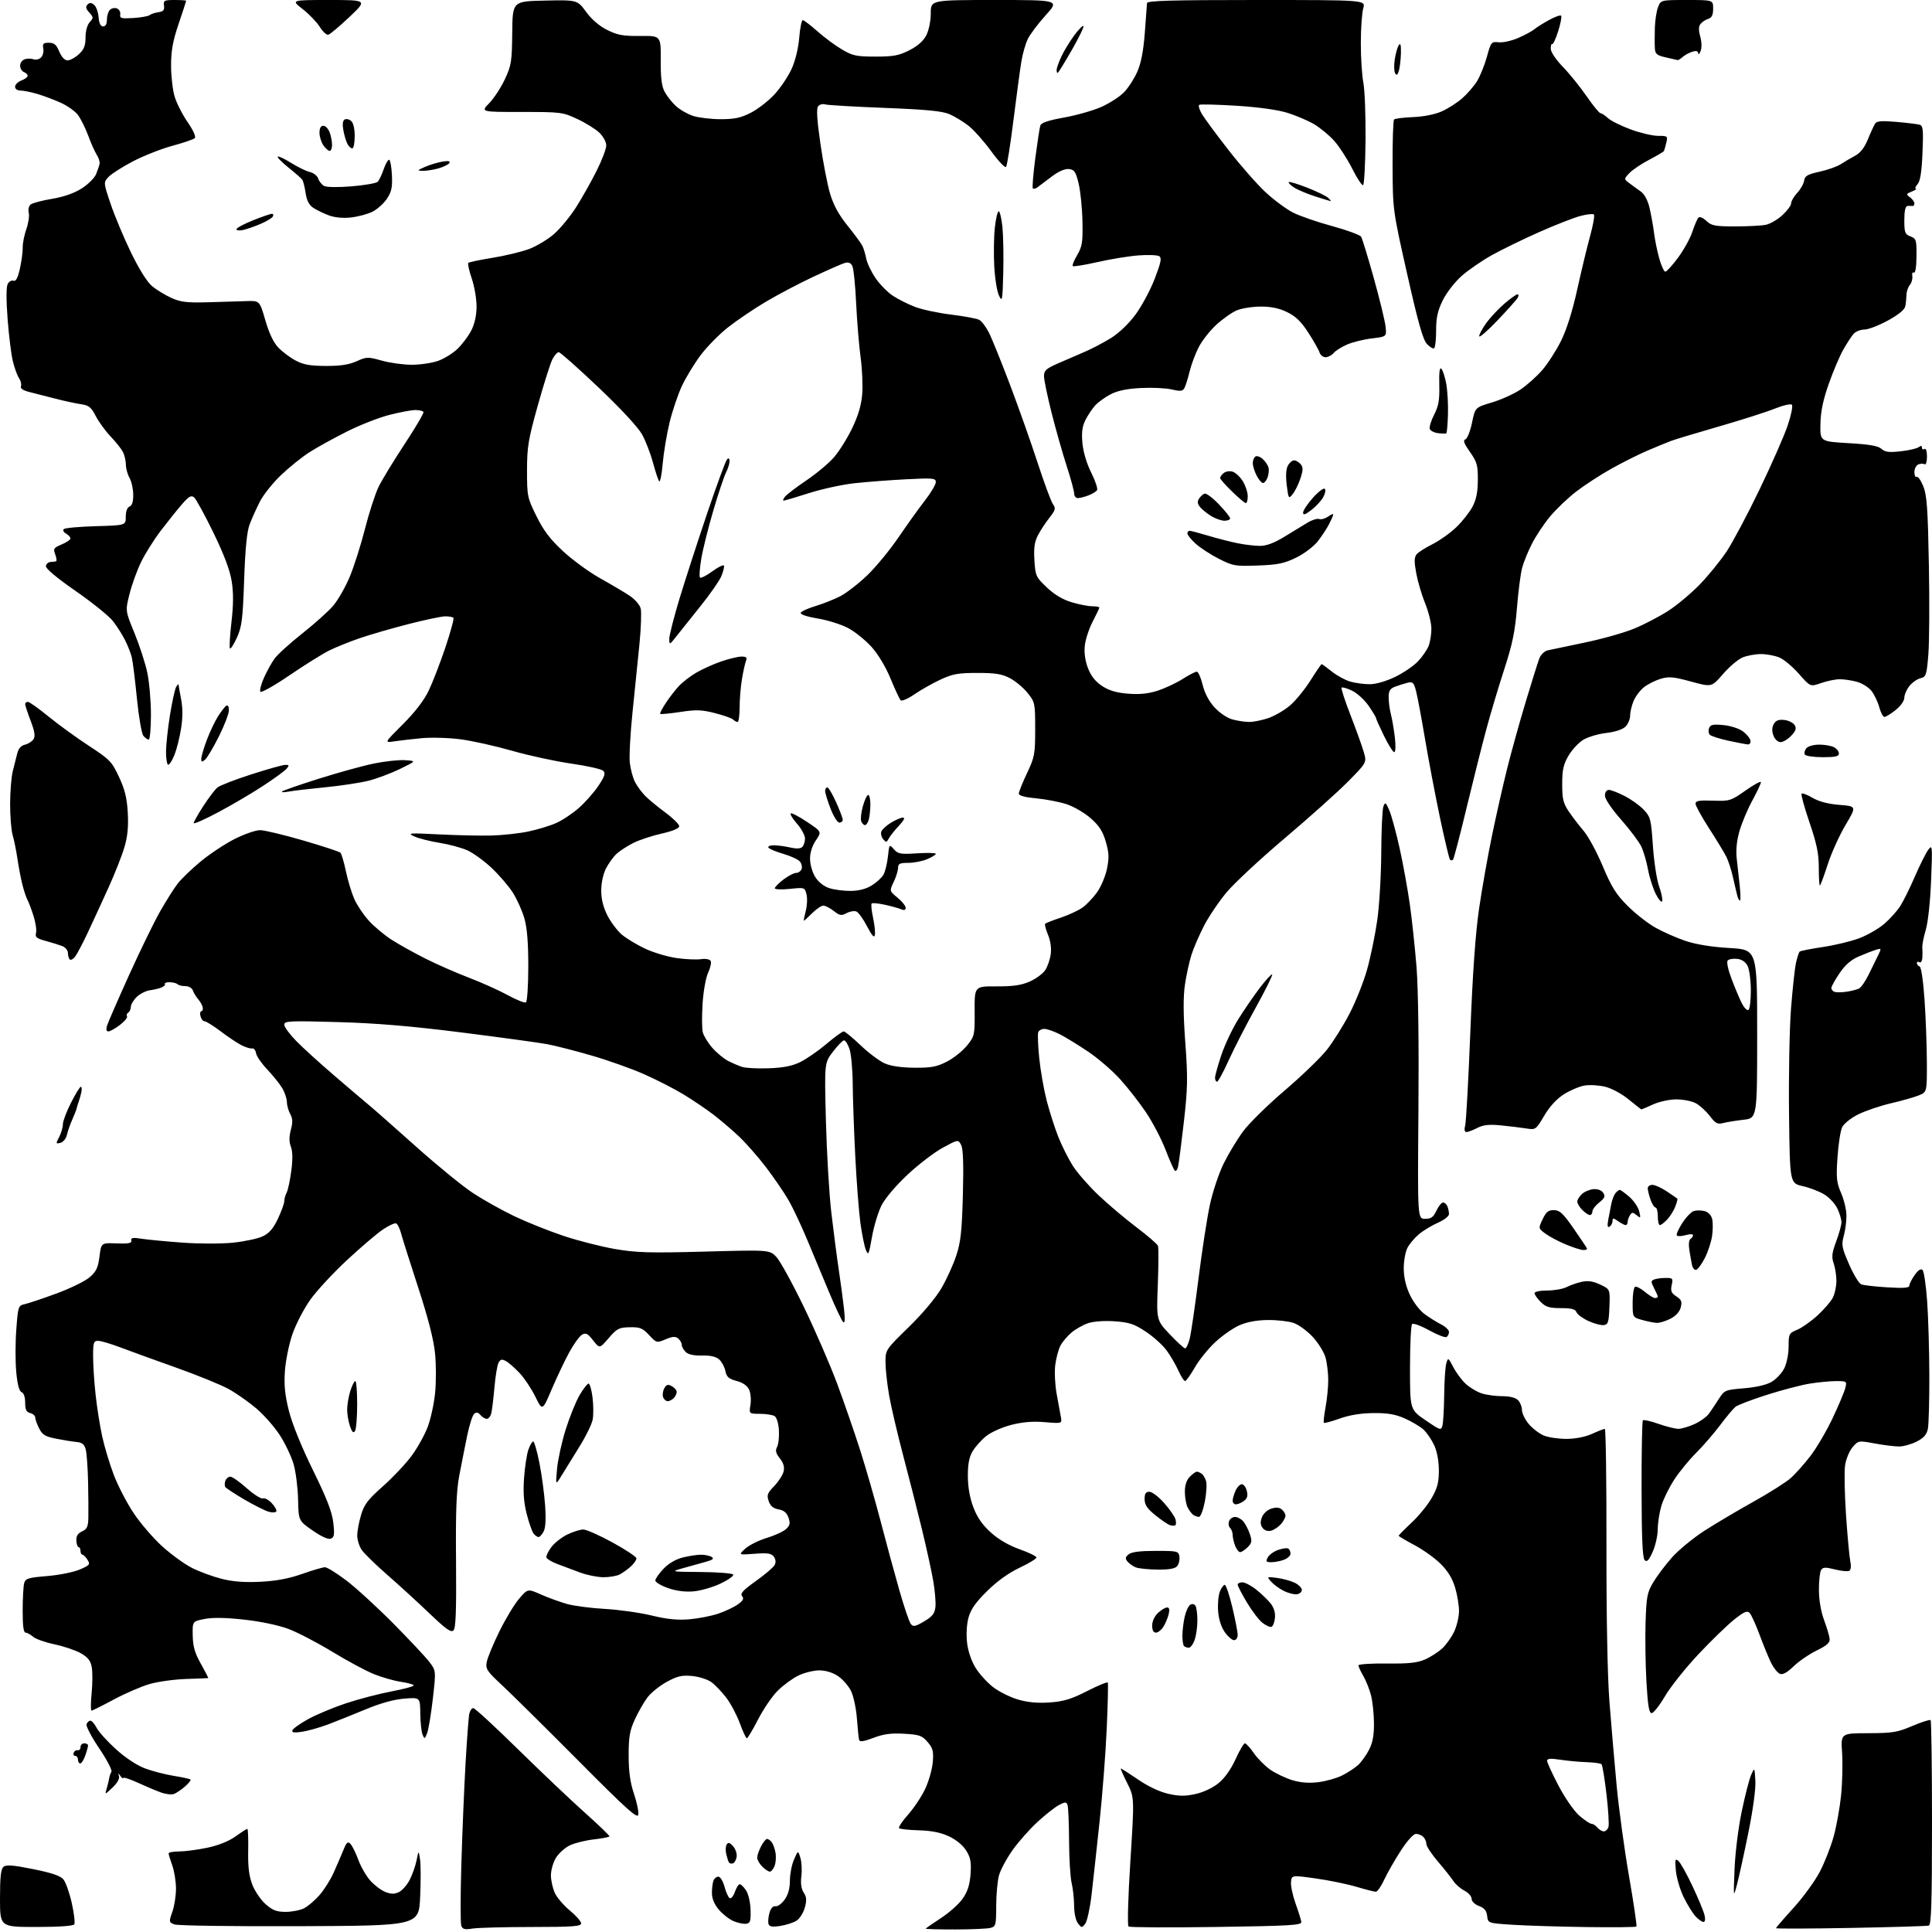 <?xml version="1.0" encoding="UTF-8" standalone="no"?>
<svg 
  version="1.1" 
  xmlns="http://www.w3.org/2000/svg" 
  xmlns:xlink="http://www.w3.org/1999/xlink" 
  xmlns:svg="http://www.w3.org/2000/svg"
  xmlns:rdf="http://www.w3.org/1999/02/22-rdf-syntax-ns#"
  xmlns:cc="http://creativecommons.org/ns#"
  xmlns:dc="http://purl.org/dc/elements/1.1/"
  viewBox="0 0 768 768"
  width="768"
  height="768"
>
<style>svg {background-color: white; }</style>"
<path stroke="none" fill="black" fill-rule="evenodd" d="M187.77,766.64C184.79,767.13 183.90,766.91 183.37,765.53C183.01,764.58 183.02,753.61 183.39,741.15C183.76,728.69 184.51,710.62 185.06,701.00C185.61,691.38 186.28,682.49 186.55,681.25C186.82,680.01 187.54,679.00 188.15,679.00C188.76,679.00 196.74,686.35 205.88,695.33C215.02,704.30 227.00,715.67 232.50,720.58C237.99,725.48 242.40,729.73 242.28,730.00C242.16,730.27 239.36,730.81 236.07,731.19C232.77,731.56 228.49,732.62 226.55,733.54C224.62,734.46 222.12,736.68 221.02,738.47C219.91,740.27 219.00,743.41 219.00,745.47C219.00,747.52 219.72,750.71 220.59,752.55C221.47,754.40 224.17,757.54 226.59,759.52C229.02,761.51 231.00,763.78 231.00,764.57C231.00,765.76 227.72,766.00 211.25,766.01C200.39,766.02 189.82,766.30 187.77,766.64zM379.75,766.99C373.29,766.99 368.00,766.86 368.00,766.69C368.00,766.52 370.70,764.64 373.99,762.50C377.29,760.37 381.20,756.87 382.69,754.73C384.65,751.90 385.50,749.24 385.81,744.98C386.15,740.24 385.82,738.45 384.10,735.66C382.80,733.55 380.13,731.34 377.27,730.00C374.01,728.46 370.37,727.73 365.31,727.58C361.31,727.47 357.75,727.08 357.40,726.73C357.04,726.38 358.67,723.93 361.02,721.29C363.36,718.66 366.43,714.02 367.83,711.00C369.23,707.98 370.57,703.22 370.80,700.43C371.15,696.13 370.84,694.93 368.73,692.47C366.52,689.90 365.47,689.54 359.37,689.19C354.18,688.90 351.20,689.30 347.19,690.83C343.42,692.27 341.78,692.51 341.52,691.68C341.33,691.03 340.93,687.21 340.64,683.19C340.34,679.17 339.29,674.22 338.30,672.20C337.31,670.18 334.97,667.51 333.10,666.26C330.98,664.85 328.19,664.00 325.67,664.00C323.45,664.00 319.71,664.93 317.37,666.06C315.03,667.20 311.32,669.92 309.13,672.10C306.94,674.29 303.43,679.44 301.33,683.54C299.22,687.64 297.22,690.99 296.88,691.00C296.55,691.00 295.29,688.31 294.09,685.01C292.88,681.72 290.46,677.15 288.70,674.86C286.94,672.56 284.30,669.79 282.82,668.70C281.35,667.61 277.91,666.51 275.18,666.24C271.07,665.85 269.31,666.25 265.10,668.54C262.29,670.07 258.84,672.83 257.43,674.68C256.03,676.52 253.75,680.48 252.38,683.47C250.31,688.00 249.89,690.43 249.90,697.87C249.91,704.28 250.51,708.59 252.01,713.04C253.16,716.46 253.94,720.21 253.73,721.38C253.42,723.12 249.11,719.23 229.93,699.93C217.04,686.96 203.44,673.51 199.70,670.03C193.49,664.25 192.96,663.44 193.50,660.60C193.83,658.90 196.09,653.45 198.52,648.50C200.95,643.55 204.48,637.70 206.36,635.51C209.79,631.51 209.79,631.51 215.14,633.88C218.09,635.18 222.75,636.87 225.50,637.63C228.25,638.39 235.00,639.27 240.50,639.57C246.00,639.88 254.32,641.05 259.00,642.18C265.14,643.67 269.30,644.09 274.00,643.70C277.57,643.40 282.75,642.39 285.50,641.46C288.25,640.53 291.76,638.87 293.29,637.78C295.42,636.27 295.82,635.49 294.99,634.49C294.14,633.47 295.36,632.13 300.47,628.49C304.08,625.91 307.44,623.05 307.93,622.13C308.50,621.07 308.38,619.87 307.61,618.81C306.62,617.47 305.18,617.25 299.95,617.65C293.50,618.14 293.50,618.14 296.24,615.62C297.75,614.24 301.58,612.33 304.74,611.37C307.91,610.42 311.38,608.83 312.45,607.84C314.04,606.37 314.22,605.53 313.43,603.28C312.74,601.32 311.59,600.36 309.50,600.00C307.41,599.64 306.26,598.68 305.58,596.74C304.74,594.35 305.02,593.57 307.74,590.75C309.46,588.96 311.14,586.36 311.49,584.96C311.92,583.18 311.48,581.60 310.01,579.74C308.39,577.68 308.13,576.62 308.90,575.18C309.46,574.15 309.78,571.17 309.63,568.57C309.47,565.82 308.75,563.46 307.93,562.93C307.14,562.44 304.53,562.02 302.12,562.02C297.74,562.00 297.74,562.00 298.32,558.43C298.64,556.47 298.40,553.77 297.79,552.43C297.06,550.84 295.33,549.63 292.80,548.95C289.68,548.11 288.82,547.34 288.35,545.00C288.03,543.41 286.93,541.35 285.91,540.42C284.65,539.28 282.46,538.77 279.08,538.85C275.79,538.92 273.58,538.43 272.55,537.41C271.70,536.56 271.00,535.27 271.00,534.55C271.00,533.83 270.36,532.72 269.59,532.07C268.50,531.17 267.36,531.24 264.59,532.40C261.05,533.88 260.97,533.86 258.01,530.70C255.43,527.93 254.39,527.51 250.31,527.60C246.06,527.69 245.23,528.12 241.97,531.91C238.35,536.12 238.35,536.12 235.76,532.81C233.61,530.05 232.87,529.68 231.34,530.58C230.33,531.17 228.05,534.32 226.28,537.58C224.51,540.83 221.38,547.42 219.33,552.21C215.61,560.93 215.61,560.93 212.81,555.21C211.27,552.07 208.45,547.84 206.54,545.80C204.64,543.77 202.18,541.63 201.08,541.04C199.49,540.19 198.90,540.33 198.16,541.74C197.66,542.71 196.93,547.10 196.55,551.50C196.16,555.90 195.61,560.51 195.31,561.75C195.02,562.99 194.21,564.00 193.51,564.00C192.82,564.00 191.68,563.32 190.99,562.49C190.11,561.43 189.37,561.28 188.51,561.99C187.84,562.55 186.57,566.49 185.70,570.75C184.83,575.01 183.42,582.10 182.58,586.50C181.41,592.64 181.11,600.61 181.28,620.70C181.44,640.21 181.19,647.20 180.28,648.11C179.32,649.08 177.30,647.65 170.78,641.42C166.23,637.06 158.68,630.15 154.00,626.07C149.32,621.99 144.72,617.49 143.76,616.07C142.80,614.66 142.01,612.12 142.01,610.43C142.00,608.74 142.68,605.07 143.51,602.27C144.77,598.03 146.21,596.14 152.19,590.84C156.13,587.35 161.27,581.90 163.62,578.72C165.96,575.55 168.84,570.37 170.02,567.22C171.21,564.08 172.53,558.01 172.96,553.75C173.39,549.49 173.38,542.36 172.93,537.91C172.39,532.49 170.16,523.82 166.19,511.66C162.93,501.67 159.86,491.96 159.37,490.08C158.87,488.20 158.00,486.50 157.42,486.31C156.84,486.11 154.47,487.23 152.16,488.78C149.85,490.33 143.47,495.77 137.98,500.87C132.49,505.97 125.93,513.04 123.39,516.60C120.85,520.16 117.65,526.30 116.28,530.25C114.90,534.22 113.55,540.81 113.26,544.99C112.87,550.73 113.26,554.57 114.87,560.94C116.15,566.01 119.92,575.29 124.40,584.41C129.92,595.63 131.99,600.98 132.48,605.25C133.04,610.07 132.88,611.11 131.50,611.64C130.46,612.04 127.78,610.83 124.26,608.39C118.67,604.50 118.67,604.50 118.49,596.00C118.39,591.33 117.58,585.00 116.69,581.95C115.79,578.90 113.33,573.73 111.20,570.45C109.08,567.18 104.90,562.43 101.92,559.89C98.94,557.36 94.03,553.91 91.00,552.22C87.97,550.53 78.53,546.68 70.00,543.65C61.47,540.62 51.45,536.98 47.73,535.57C44.00,534.16 40.06,533.00 38.98,533.00C37.22,533.00 37.00,533.69 37.01,539.25C37.01,542.69 37.46,549.55 38.01,554.50C38.55,559.45 39.72,566.86 40.62,570.97C41.51,575.08 43.59,582.00 45.25,586.33C46.90,590.67 50.47,597.53 53.18,601.57C55.88,605.62 61.00,611.55 64.56,614.76C68.11,617.97 73.39,621.79 76.29,623.26C79.19,624.73 84.45,626.67 87.98,627.57C92.52,628.74 97.06,629.09 103.45,628.78C109.79,628.47 114.77,627.53 120.08,625.67C124.24,624.20 128.34,623.00 129.18,623.00C130.02,623.00 133.81,625.34 137.60,628.21C141.40,631.08 149.78,638.74 156.23,645.24C162.67,651.75 169.16,658.66 170.64,660.60C173.33,664.12 173.33,664.12 172.06,675.28C171.36,681.42 170.33,687.58 169.78,688.97C168.83,691.37 168.74,691.40 167.96,689.50C167.51,688.40 167.11,684.63 167.07,681.11C167.00,674.73 167.00,674.73 160.69,675.23C156.60,675.56 151.23,677.05 145.44,679.46C140.52,681.50 133.80,684.20 130.50,685.45C127.20,686.70 122.55,688.02 120.16,688.39C116.97,688.88 115.92,688.73 116.22,687.84C116.44,687.18 119.26,685.17 122.49,683.38C125.72,681.60 132.50,678.76 137.56,677.08C142.63,675.40 150.84,673.26 155.82,672.32C160.80,671.38 164.68,670.30 164.45,669.92C164.22,669.54 161.88,668.92 159.26,668.53C156.64,668.15 151.89,666.79 148.71,665.52C145.52,664.24 138.06,660.24 132.11,656.61C126.16,652.99 118.33,648.91 114.70,647.54C110.79,646.07 103.66,644.56 97.16,643.84C89.82,643.02 84.62,642.93 81.36,643.56C76.50,644.50 76.50,644.50 76.61,650.17C76.70,654.55 77.44,657.12 79.87,661.42C81.60,664.49 82.90,667.03 82.76,667.07C82.62,667.11 78.67,667.27 74.00,667.42C69.33,667.57 62.80,668.47 59.50,669.42C56.20,670.37 49.79,673.14 45.26,675.57C40.73,678.01 36.73,680.00 36.38,680.00C36.03,680.00 36.05,676.87 36.43,673.05C36.80,669.23 36.82,664.57 36.47,662.69C35.98,660.10 34.92,658.76 32.05,657.15C29.98,655.98 25.27,654.40 21.59,653.63C17.91,652.85 14.10,651.50 13.12,650.61C12.14,649.73 10.82,649.00 10.17,649.00C9.36,649.00 9.00,646.28 9.01,640.25C9.02,635.44 9.29,630.54 9.60,629.36C10.11,627.46 11.14,627.14 18.74,626.51C23.46,626.12 29.28,624.95 31.68,623.92C35.69,622.21 35.94,621.88 34.78,620.03C34.09,618.91 33.18,618.00 32.76,618.00C32.34,618.00 32.00,617.33 32.00,616.50C32.00,615.67 31.66,615.00 31.25,615.00C30.84,615.00 30.43,613.84 30.35,612.43C30.25,610.61 30.90,609.55 32.60,608.77C34.53,607.89 35.02,606.88 35.12,603.59C35.18,601.34 35.13,594.87 35.02,589.21C34.90,583.55 34.48,577.70 34.09,576.21C33.54,574.15 32.67,573.43 30.43,573.21C28.82,573.06 25.16,572.47 22.29,571.90C17.95,571.05 16.83,570.36 15.54,567.78C14.69,566.08 14.00,564.14 14.00,563.46C14.00,562.79 13.10,562.00 12.00,561.71C10.46,561.31 10.00,560.35 10.00,557.56C10.00,555.35 9.45,553.72 8.58,553.39C7.62,553.02 6.93,550.41 6.46,545.41C6.08,541.33 6.08,533.71 6.48,528.49C7.17,519.25 7.26,518.98 9.84,518.42C11.30,518.10 17.00,516.19 22.49,514.17C27.99,512.15 33.92,509.24 35.68,507.70C38.27,505.44 39.00,503.88 39.55,499.47C40.23,494.03 40.23,494.03 46.36,494.27C51.16,494.45 52.44,494.20 52.20,493.11C51.97,492.02 52.82,491.87 56.20,492.41C58.57,492.78 65.88,493.48 72.46,493.96C79.12,494.45 88.09,494.46 92.68,493.98C97.21,493.51 102.50,492.38 104.44,491.46C107.02,490.24 108.62,488.38 110.48,484.46C111.86,481.52 113.00,478.39 113.00,477.50C113.00,476.60 113.42,475.08 113.93,474.13C114.45,473.17 115.28,469.30 115.78,465.53C116.40,460.93 116.35,457.74 115.64,455.86C114.89,453.88 114.89,451.87 115.62,449.11C116.42,446.14 116.36,444.62 115.37,442.84C114.66,441.56 114.05,439.38 114.03,438.00C114.01,436.62 113.14,434.11 112.11,432.41C111.07,430.71 108.40,427.40 106.17,425.06C103.94,422.71 101.96,419.83 101.78,418.65C101.60,417.47 100.89,416.62 100.20,416.76C99.51,416.90 97.58,416.32 95.93,415.46C94.27,414.61 90.57,412.13 87.71,409.96C84.84,407.79 81.99,406.01 81.37,406.00C80.74,406.00 80.00,405.10 79.71,404.00C79.42,402.90 79.56,402.00 80.01,402.00C80.45,402.00 80.73,401.35 80.61,400.55C80.49,399.75 79.70,398.29 78.85,397.30C78.00,396.31 77.02,394.71 76.68,393.75C76.33,392.75 75.05,392.00 73.70,392.00C72.40,392.00 71.00,391.66 70.58,391.25C70.17,390.84 68.78,390.48 67.48,390.45C66.19,390.43 65.33,390.72 65.56,391.10C65.80,391.48 65.20,392.12 64.24,392.53C63.28,392.93 61.21,393.43 59.64,393.64C58.06,393.84 55.71,395.02 54.40,396.25C53.10,397.49 52.03,399.26 52.02,400.19C52.01,401.12 51.54,402.16 50.98,402.51C50.42,402.86 50.21,403.53 50.50,404.00C50.80,404.48 49.52,406.02 47.67,407.43C45.82,408.85 43.76,410.00 43.09,410.00C42.29,410.00 42.10,409.22 42.54,407.75C42.91,406.51 46.84,397.48 51.27,387.69C55.70,377.89 61.27,366.48 63.63,362.33C66.00,358.17 69.11,353.23 70.56,351.34C72.00,349.44 76.18,345.42 79.84,342.39C83.50,339.37 89.60,335.35 93.38,333.45C97.17,331.55 101.67,330.00 103.37,330.00C105.08,330.00 112.78,331.84 120.49,334.09C128.20,336.34 134.86,338.52 135.31,338.95C135.75,339.37 136.74,342.69 137.50,346.33C138.26,349.98 139.76,354.93 140.83,357.35C141.90,359.77 144.49,363.65 146.60,365.98C148.70,368.30 152.80,371.73 155.72,373.60C158.63,375.46 164.69,378.84 169.19,381.09C173.68,383.35 181.44,386.76 186.43,388.66C191.42,390.56 198.34,393.67 201.82,395.57C205.29,397.48 208.55,398.78 209.07,398.46C209.58,398.14 210.00,391.69 210.00,384.12C210.00,374.50 209.52,368.73 208.41,364.93C207.54,361.94 205.50,357.42 203.88,354.87C202.27,352.32 198.48,347.91 195.47,345.06C192.46,342.22 188.08,339.04 185.73,338.00C183.39,336.96 178.40,335.62 174.64,335.02C170.89,334.42 166.40,333.28 164.66,332.48C161.78,331.15 162.64,331.08 174.50,331.68C181.65,332.05 191.10,332.25 195.50,332.13C199.90,332.00 206.43,331.29 210.00,330.54C213.57,329.79 218.53,328.30 221.00,327.21C223.47,326.13 227.60,323.39 230.16,321.12C232.72,318.85 236.22,314.88 237.93,312.30C240.42,308.53 240.78,307.37 239.77,306.39C239.07,305.72 233.32,304.43 227.00,303.53C220.68,302.62 210.14,300.33 203.58,298.45C197.03,296.57 187.85,294.52 183.18,293.90C178.49,293.28 171.52,293.07 167.60,293.44C163.69,293.81 158.75,294.38 156.62,294.71C152.74,295.30 152.74,295.30 160.15,287.90C164.99,283.07 168.56,278.42 170.43,274.51C172.01,271.21 174.99,263.48 177.06,257.33C179.12,251.18 180.56,245.89 180.24,245.57C179.92,245.26 178.48,245.00 177.02,245.00C175.57,245.00 169.01,246.38 162.45,248.06C155.88,249.74 147.13,252.27 143.01,253.69C138.88,255.10 133.34,257.35 130.70,258.67C128.05,260.00 120.98,264.43 114.98,268.51C108.99,272.59 103.81,275.50 103.49,274.98C103.16,274.45 103.80,271.97 104.91,269.47C106.02,266.96 107.90,263.55 109.08,261.89C110.27,260.22 115.22,255.72 120.08,251.88C124.95,248.04 130.50,243.06 132.43,240.81C134.35,238.56 137.33,233.36 139.04,229.24C140.76,225.12 143.49,216.52 145.11,210.13C146.74,203.73 149.17,196.25 150.51,193.50C151.85,190.75 156.51,183.10 160.86,176.50C165.22,169.90 168.58,164.16 168.33,163.75C168.08,163.34 166.63,163.00 165.10,163.00C163.57,163.00 158.93,163.87 154.79,164.93C150.64,165.99 143.03,168.97 137.88,171.56C132.72,174.15 126.05,177.83 123.06,179.74C120.07,181.65 114.96,185.75 111.71,188.86C108.45,191.96 104.66,196.72 103.29,199.43C101.91,202.14 100.09,206.19 99.24,208.43C98.16,211.26 97.49,217.99 97.05,230.50C96.51,246.13 96.13,249.15 94.20,253.40C92.98,256.10 91.73,258.06 91.42,257.75C91.11,257.45 91.38,252.76 92.00,247.35C92.81,240.31 92.84,235.65 92.09,231.00C91.38,226.58 89.04,220.40 84.81,211.69C81.38,204.65 77.93,198.36 77.15,197.71C76.01,196.77 75.06,197.31 72.28,200.52C70.38,202.71 66.60,207.43 63.88,211.00C61.17,214.57 57.64,220.20 56.04,223.50C54.45,226.80 52.39,232.49 51.48,236.15C49.81,242.79 49.81,242.79 53.45,251.65C55.45,256.52 57.74,263.57 58.54,267.32C59.34,271.06 60.00,278.60 60.00,284.07C60.00,289.53 59.61,294.00 59.12,294.00C58.64,294.00 57.68,293.32 57.00,292.50C56.31,291.67 55.15,284.97 54.42,277.60C53.69,270.23 52.78,262.92 52.40,261.35C52.03,259.78 50.82,256.70 49.73,254.50C48.63,252.30 46.44,248.86 44.87,246.86C43.29,244.85 36.59,239.45 29.97,234.86C22.40,229.60 18.06,225.95 18.24,225.00C18.40,224.18 19.20,223.46 20.01,223.40C20.83,223.35 21.83,223.24 22.23,223.15C22.62,223.07 22.51,221.85 21.98,220.45C21.09,218.12 21.32,217.77 24.50,216.43C26.43,215.63 28.00,214.55 28.00,214.04C28.00,213.52 27.22,212.66 26.26,212.12C25.30,211.59 24.89,210.78 25.34,210.33C25.79,209.87 31.52,209.35 38.08,209.17C50.00,208.83 50.00,208.83 50.00,205.38C50.00,203.24 50.57,201.72 51.50,201.36C52.51,200.97 52.99,199.43 52.96,196.64C52.95,194.36 52.29,191.38 51.50,190.00C50.71,188.62 50.05,186.23 50.04,184.68C50.02,183.14 49.50,180.89 48.88,179.68C48.27,178.48 46.06,175.70 43.97,173.50C41.88,171.30 39.21,167.63 38.04,165.35C36.24,161.86 35.32,161.12 32.20,160.68C30.17,160.39 25.58,159.40 22.00,158.47C18.42,157.54 13.78,156.35 11.67,155.83C9.14,155.20 8.01,154.42 8.34,153.55C8.62,152.82 8.28,151.39 7.58,150.36C6.88,149.34 5.78,146.34 5.13,143.69C4.47,141.05 3.53,133.44 3.02,126.78C2.44,119.09 2.46,114.02 3.07,112.87C3.60,111.88 4.63,111.31 5.37,111.59C6.31,111.95 7.07,110.52 7.91,106.80C8.56,103.89 9.07,100.12 9.03,98.43C8.99,96.74 9.64,93.43 10.47,91.08C11.31,88.72 11.73,85.79 11.43,84.57C11.11,83.31 11.44,81.89 12.19,81.29C12.91,80.71 16.73,79.69 20.68,79.04C25.32,78.26 29.47,76.82 32.45,74.93C34.98,73.33 37.55,70.78 38.18,69.26C38.80,67.74 39.43,65.87 39.59,65.11C39.74,64.35 39.25,62.77 38.50,61.61C37.75,60.45 36.18,56.95 35.03,53.83C33.87,50.72 32.00,47.00 30.88,45.57C29.75,44.14 26.78,42.04 24.27,40.90C21.76,39.75 17.63,38.19 15.10,37.42C12.57,36.65 9.49,36.02 8.25,36.01C6.91,36.00 6.00,35.39 6.00,34.48C6.00,33.64 7.12,32.52 8.50,32.00C9.87,31.48 11.00,30.64 11.00,30.13C11.00,29.63 10.32,28.95 9.50,28.64C8.68,28.32 8.00,27.18 8.00,26.10C8.00,25.02 8.84,23.87 9.86,23.54C10.88,23.22 12.43,23.23 13.31,23.56C14.18,23.90 15.52,23.60 16.27,22.89C17.03,22.18 17.45,20.57 17.21,19.30C16.84,17.36 17.19,17.00 19.43,17.00C21.54,17.00 22.41,17.74 23.56,20.50C24.48,22.70 25.71,24.00 26.87,24.00C27.88,24.00 29.90,22.90 31.35,21.55C33.41,19.64 34.00,18.15 34.00,14.88C34.00,12.35 34.67,9.92 35.65,8.83C37.20,7.12 37.19,6.86 35.48,4.98C34.11,3.47 33.94,2.66 34.78,1.82C35.63,0.97 36.29,1.00 37.40,1.92C38.22,2.60 39.03,4.81 39.19,6.83C39.40,9.29 39.99,10.50 41.00,10.50C41.96,10.50 42.50,9.53 42.50,7.81C42.50,6.32 43.03,4.58 43.68,3.92C44.33,3.27 45.59,3.01 46.48,3.35C47.37,3.69 47.96,4.77 47.80,5.74C47.54,7.28 48.20,7.46 53.00,7.16C56.02,6.97 58.95,6.45 59.50,6.00C60.05,5.56 61.62,5.04 63.00,4.85C64.94,4.58 65.43,4.00 65.19,2.25C64.90,0.20 65.28,0.00 69.44,0.00C71.95,0.00 74.00,0.14 74.00,0.31C74.00,0.48 72.65,4.62 71.00,9.50C68.70,16.30 68.00,20.16 68.00,26.03C68.00,30.24 68.64,35.81 69.42,38.40C70.20,41.00 72.53,45.58 74.60,48.58C76.87,51.88 77.99,54.39 77.43,54.92C76.92,55.40 72.93,56.77 68.56,57.95C64.19,59.13 57.16,61.90 52.94,64.09C48.72,66.29 44.33,69.08 43.18,70.30C41.10,72.53 41.10,72.53 43.96,81.01C45.53,85.68 49.15,94.34 52.01,100.25C55.17,106.79 58.43,112.03 60.35,113.65C62.08,115.12 65.53,117.24 68.00,118.37C71.75,120.08 74.17,120.38 82.50,120.16C88.00,120.02 94.91,119.81 97.86,119.70C103.21,119.50 103.21,119.50 105.47,127.30C106.94,132.40 108.72,136.16 110.61,138.14C112.20,139.81 115.30,142.14 117.50,143.31C120.61,144.97 123.29,145.45 129.53,145.47C135.29,145.49 138.73,144.97 141.75,143.61C145.74,141.81 146.23,141.80 151.79,143.36C155.00,144.26 160.36,145.00 163.69,145.00C167.02,145.00 171.72,144.31 174.12,143.46C176.53,142.61 180.00,140.47 181.83,138.71C183.67,136.94 186.12,133.70 187.28,131.50C188.63,128.92 189.40,125.55 189.44,122.00C189.47,118.97 188.62,113.93 187.55,110.78C186.48,107.63 185.86,104.81 186.16,104.50C186.47,104.20 190.81,103.29 195.81,102.48C200.82,101.67 207.36,100.09 210.35,98.97C213.34,97.85 217.83,95.14 220.32,92.95C222.80,90.76 226.75,85.94 229.10,82.24C231.44,78.53 235.08,72.07 237.18,67.87C239.28,63.68 241.00,59.15 241.00,57.81C241.00,56.46 239.78,54.21 238.25,52.74C236.74,51.30 232.80,48.85 229.50,47.31C223.70,44.59 222.97,44.50 207.28,44.51C191.07,44.51 191.07,44.51 194.48,41.01C196.36,39.08 199.16,34.80 200.70,31.50C203.27,26.00 203.51,24.46 203.62,13.00C203.75,0.50 203.75,0.50 216.62,0.23C229.50,-0.04 229.50,-0.04 233.00,4.73C235.23,7.77 238.29,10.39 241.43,11.94C245.52,13.97 247.77,14.37 254.54,14.30C262.71,14.21 262.71,14.21 262.65,23.85C262.61,30.92 263.02,34.30 264.21,36.50C265.09,38.15 267.10,40.68 268.66,42.13C270.22,43.58 273.30,45.35 275.50,46.07C277.70,46.79 282.65,47.38 286.50,47.38C292.07,47.38 294.53,46.84 298.54,44.78C301.31,43.35 305.52,40.08 307.88,37.51C310.24,34.95 313.29,30.43 314.64,27.47C316.14,24.21 317.34,19.30 317.70,15.04C318.02,11.17 318.66,8.00 319.11,8.00C319.56,8.00 322.18,10.00 324.93,12.43C327.67,14.87 332.07,18.13 334.71,19.68C338.95,22.18 340.48,22.50 348.02,22.50C355.17,22.50 357.34,22.09 361.52,19.96C364.86,18.26 367.08,16.28 368.25,13.96C369.25,11.98 370.00,8.26 370.00,5.25C370.00,0.00 370.00,0.00 395.58,-0.00C421.17,-0.00 421.17,-0.00 415.65,6.09C412.62,9.45 409.42,13.70 408.54,15.55C407.67,17.40 406.54,21.29 406.05,24.21C405.55,27.12 404.14,37.60 402.90,47.50C401.67,57.40 400.32,65.89 399.92,66.36C399.51,66.83 396.87,64.04 394.05,60.16C391.22,56.27 387.17,51.72 385.04,50.03C382.92,48.35 379.45,46.24 377.34,45.35C374.46,44.14 368.02,43.52 351.61,42.89C339.56,42.42 328.94,41.80 328.00,41.50C327.05,41.20 325.81,41.53 325.23,42.23C324.48,43.13 324.74,47.45 326.11,57.00C327.17,64.42 328.91,73.42 329.97,77.00C331.31,81.50 333.44,85.39 336.86,89.63C339.58,93.01 342.24,96.61 342.76,97.63C343.29,98.66 344.00,100.98 344.34,102.80C344.69,104.61 346.36,108.11 348.05,110.58C349.75,113.05 352.85,116.20 354.94,117.58C357.03,118.96 361.02,120.96 363.81,122.02C366.59,123.08 373.06,124.45 378.19,125.07C383.31,125.70 388.29,126.62 389.25,127.14C390.21,127.65 391.93,129.90 393.07,132.14C394.22,134.38 397.99,143.71 401.46,152.86C404.92,162.01 409.88,176.01 412.47,183.96C415.06,191.91 417.79,199.29 418.54,200.37C419.76,202.10 419.59,202.73 417.09,205.91C415.54,207.88 413.49,211.03 412.53,212.91C411.23,215.44 410.89,217.97 411.20,222.78C411.59,228.94 411.82,229.44 416.16,233.54C419.18,236.39 422.50,238.37 426.04,239.42C428.97,240.29 432.63,241.00 434.18,241.00C435.73,241.00 437.00,241.23 437.00,241.52C437.00,241.80 435.82,244.30 434.37,247.06C432.93,249.83 431.52,254.10 431.24,256.56C430.91,259.47 431.34,262.60 432.47,265.57C433.67,268.69 435.41,270.91 438.07,272.67C440.85,274.51 443.76,275.37 448.42,275.75C453.01,276.11 456.43,275.77 460.20,274.55C463.11,273.61 467.56,271.52 470.09,269.92C472.61,268.31 475.15,267.00 475.74,267.00C476.32,267.00 477.36,269.32 478.04,272.15C478.82,275.42 480.53,278.69 482.73,281.13C484.72,283.32 487.76,285.39 489.85,285.97C491.86,286.53 494.88,286.99 496.57,286.99C498.26,287.00 501.70,286.30 504.21,285.45C506.71,284.59 510.58,282.34 512.80,280.44C515.01,278.55 518.67,274.07 520.93,270.50C523.18,266.92 525.19,264.00 525.38,264.00C525.57,264.00 527.42,265.34 529.48,266.99C531.55,268.63 534.87,270.43 536.87,270.98C538.87,271.54 542.30,271.99 544.50,271.99C546.86,272.00 550.96,270.82 554.50,269.12C557.80,267.54 561.93,264.73 563.69,262.87C565.44,261.02 567.35,258.23 567.94,256.68C568.52,255.14 569.00,252.09 569.00,249.92C569.00,247.74 567.89,243.22 566.52,239.86C565.16,236.51 563.56,231.09 562.96,227.81C562.13,223.21 562.17,221.50 563.13,220.34C563.81,219.52 566.65,217.71 569.44,216.32C572.22,214.93 576.45,211.93 578.83,209.65C581.22,207.37 584.12,203.70 585.30,201.50C586.84,198.60 587.44,195.66 587.46,190.83C587.50,184.92 587.14,183.65 584.33,179.66C581.93,176.26 581.49,175.03 582.53,174.63C583.28,174.34 584.46,171.37 585.15,168.03C586.41,161.96 586.41,161.96 593.01,160.00C596.64,158.92 601.73,156.63 604.31,154.92C606.90,153.20 610.82,149.71 613.04,147.15C615.25,144.59 618.63,139.35 620.54,135.50C622.77,131.00 625.08,123.68 626.99,115.00C628.63,107.58 630.94,98.00 632.12,93.72C633.30,89.44 633.97,85.64 633.60,85.27C633.24,84.90 630.81,85.17 628.22,85.85C625.62,86.54 618.33,89.39 612.00,92.19C605.67,94.99 597.17,99.13 593.10,101.39C589.04,103.65 583.55,107.43 580.91,109.80C578.26,112.16 574.92,116.50 573.49,119.44C571.48,123.55 570.88,126.29 570.88,131.37C570.88,134.99 570.52,138.18 570.08,138.45C569.65,138.72 568.35,137.94 567.21,136.72C565.65,135.06 563.67,128.04 559.39,109.00C553.65,83.50 553.65,83.50 553.57,65.84C553.53,56.12 553.80,47.87 554.17,47.50C554.54,47.13 557.93,46.70 561.71,46.55C565.86,46.39 570.36,45.49 573.09,44.29C575.57,43.19 579.25,40.84 581.26,39.07C583.28,37.31 585.93,34.24 587.15,32.26C588.38,30.27 590.13,25.92 591.06,22.58C592.68,16.68 592.83,16.51 595.84,16.81C597.54,16.98 601.07,16.18 603.68,15.02C606.29,13.87 609.12,12.33 609.96,11.61C610.81,10.89 613.41,9.25 615.74,7.97C618.07,6.69 620.24,5.91 620.57,6.23C620.89,6.56 620.37,9.32 619.41,12.37C618.45,15.42 617.38,17.74 617.04,17.52C616.69,17.31 616.43,18.15 616.45,19.40C616.48,20.70 618.52,23.74 621.27,26.58C623.90,29.29 628.14,34.54 630.70,38.25C633.26,41.96 635.74,45.00 636.22,45.00C636.69,45.00 638.01,45.87 639.15,46.92C640.28,47.98 644.34,50.01 648.16,51.42C651.99,52.84 656.90,54.00 659.08,54.00C662.89,54.00 663.01,54.10 662.38,56.75C662.02,58.26 661.59,59.75 661.43,60.05C661.26,60.35 658.60,61.92 655.52,63.54C652.43,65.15 648.91,67.53 647.70,68.82C645.50,71.17 645.50,71.17 647.70,72.83C648.91,73.75 650.95,75.23 652.23,76.13C653.70,77.16 654.99,79.57 655.72,82.63C656.35,85.31 657.15,89.75 657.49,92.50C657.83,95.25 658.77,99.86 659.58,102.75C660.39,105.64 661.48,108.00 662.00,108.00C662.51,108.00 664.79,105.49 667.05,102.43C669.32,99.36 671.87,94.75 672.72,92.18C673.57,89.60 674.65,87.08 675.12,86.56C675.63,86.00 676.90,86.49 678.30,87.81C680.34,89.73 681.75,90.00 689.69,90.00C694.67,90.00 700.16,89.72 701.89,89.37C703.62,89.03 706.60,87.31 708.51,85.55C710.43,83.79 712.00,81.67 712.00,80.83C712.00,79.98 713.09,78.11 714.43,76.67C715.76,75.23 717.00,73.04 717.18,71.80C717.44,69.93 718.51,69.31 723.31,68.25C726.50,67.55 730.26,66.22 731.65,65.31C733.04,64.40 735.60,62.90 737.34,61.97C739.51,60.82 741.13,58.75 742.51,55.40C743.61,52.70 744.91,49.89 745.38,49.14C746.05,48.10 747.98,47.94 753.87,48.46C758.07,48.82 762.21,49.33 763.09,49.58C764.44,49.97 764.61,51.57 764.22,60.77C763.89,68.49 763.33,71.99 762.23,73.25C761.38,74.21 761.10,75.03 761.60,75.06C762.09,75.10 761.38,75.58 760.00,76.13C757.68,77.06 757.63,77.23 759.25,78.43C760.21,79.14 761.00,80.23 761.00,80.86C761.00,81.49 760.66,81.95 760.25,81.88C759.84,81.82 758.94,81.82 758.25,81.88C757.42,81.96 757.00,83.83 757.00,87.52C757.00,92.46 757.26,93.15 759.45,93.98C761.73,94.85 761.89,95.37 761.83,101.94C761.79,106.16 761.38,108.73 760.80,108.38C760.27,108.05 759.99,108.66 760.17,109.74C760.35,110.81 759.91,112.40 759.19,113.27C758.48,114.13 757.87,115.89 757.85,117.17C757.82,118.45 757.63,120.47 757.41,121.66C757.14,123.09 754.82,125.01 750.47,127.41C746.87,129.38 742.67,131.00 741.12,131.00C739.57,131.00 737.63,131.79 736.79,132.75C735.96,133.71 734.13,136.53 732.73,139.00C731.32,141.47 728.74,147.55 726.99,152.50C724.71,158.95 723.76,163.49 723.65,168.50C723.50,175.50 723.50,175.50 734.82,176.16C743.14,176.64 746.61,177.24 747.92,178.43C749.35,179.72 750.91,179.92 755.61,179.39C758.85,179.03 762.06,178.28 762.75,177.74C763.60,177.07 764.00,177.13 764.00,177.94C764.00,178.59 764.45,178.84 765.00,178.50C765.60,178.13 766.00,179.34 766.00,181.50C766.00,183.49 765.59,184.87 765.09,184.56C764.59,184.25 763.46,184.27 762.59,184.60C761.72,184.94 761.00,186.32 761.00,187.67C761.00,189.01 761.40,189.87 761.89,189.57C762.39,189.26 763.57,190.92 764.52,193.26C765.97,196.80 766.34,201.99 766.76,224.56C767.04,239.44 766.94,255.53 766.54,260.31C765.87,268.41 765.65,269.05 763.39,269.62C762.06,269.95 760.08,271.36 758.98,272.75C757.89,274.13 757.00,276.22 757.00,277.38C757.00,278.60 755.53,280.67 753.55,282.25C751.66,283.76 749.65,285.00 749.09,285.00C748.53,285.00 747.61,283.26 747.04,281.13C746.46,279.00 745.07,276.09 743.95,274.66C742.83,273.24 740.24,271.61 738.20,271.04C736.17,270.47 733.09,270.01 731.38,270.01C729.66,270.00 726.31,270.68 723.94,271.52C719.63,273.04 719.63,273.04 715.12,267.89C712.64,265.06 709.14,262.12 707.34,261.37C705.54,260.62 702.24,260.00 700.00,260.00C697.76,260.00 694.47,260.61 692.68,261.36C690.89,262.11 687.39,265.08 684.91,267.95C680.41,273.18 680.41,273.18 672.20,270.93C665.22,269.02 663.42,268.86 660.13,269.84C658.01,270.48 655.03,271.97 653.51,273.17C652.00,274.36 650.14,276.82 649.38,278.64C648.62,280.45 648.00,283.08 648.00,284.47C648.00,285.86 647.17,287.83 646.16,288.84C645.02,289.98 642.07,290.95 638.48,291.37C635.27,291.75 631.14,292.99 629.31,294.12C627.48,295.25 624.86,298.09 623.49,300.42C621.48,303.86 621.00,306.02 621.00,311.70C621.00,317.64 621.41,319.32 623.64,322.61C625.09,324.75 627.76,328.23 629.57,330.35C631.38,332.47 634.79,338.77 637.13,344.35C640.60,352.60 642.44,355.54 646.95,360.05C650.00,363.11 654.98,367.01 658.00,368.72C661.02,370.43 666.42,372.82 670.00,374.02C674.23,375.44 680.35,376.43 687.50,376.85C698.50,377.50 698.50,377.50 698.50,411.00C698.50,444.50 698.50,444.50 693.00,445.13C689.98,445.47 686.34,446.07 684.92,446.44C682.75,447.02 681.91,446.56 679.62,443.56C678.12,441.60 675.59,439.32 674.00,438.50C672.40,437.67 668.94,437.01 666.30,437.02C663.66,437.03 659.54,437.93 657.14,439.02C654.74,440.11 652.65,441.00 652.50,441.00C652.34,441.00 650.09,439.24 647.48,437.09C644.83,434.89 640.75,432.67 638.20,432.03C635.70,431.40 631.96,431.17 629.90,431.52C627.84,431.86 624.15,433.42 621.69,434.98C618.81,436.81 616.03,439.83 613.86,443.49C610.50,449.16 610.50,449.17 606.50,448.55C604.30,448.20 599.77,447.66 596.44,447.34C591.90,446.90 589.58,447.16 587.24,448.38C585.51,449.27 583.57,450.00 582.93,450.00C582.16,450.00 582.00,449.07 582.45,447.25C582.82,445.74 583.74,428.98 584.49,410.00C585.42,386.46 586.53,370.90 587.98,361.03C589.15,353.07 591.46,340.02 593.12,332.03C594.77,324.04 597.47,312.10 599.12,305.50C600.77,298.90 604.09,286.98 606.49,279.00C608.89,271.02 611.32,263.28 611.89,261.78C612.47,260.25 613.93,258.83 615.21,258.53C616.47,258.24 623.12,256.84 630.00,255.42C636.88,254.00 645.75,251.49 649.72,249.84C653.69,248.19 659.77,245.01 663.22,242.78C666.67,240.56 672.29,235.84 675.71,232.32C679.12,228.79 683.92,222.88 686.37,219.20C688.81,215.51 694.72,204.40 699.48,194.50C704.25,184.60 709.27,173.18 710.64,169.12C712.01,165.06 712.76,161.36 712.29,160.89C711.83,160.43 708.76,161.13 705.48,162.45C702.19,163.78 692.30,166.93 683.50,169.47C674.70,172.01 666.15,174.58 664.50,175.19C662.85,175.80 658.55,177.56 654.95,179.10C651.34,180.64 644.78,183.93 640.36,186.42C635.93,188.91 629.66,193.00 626.42,195.52C623.17,198.04 618.57,202.44 616.19,205.30C613.81,208.16 610.59,212.99 609.03,216.03C607.47,219.06 605.69,223.42 605.08,225.70C604.46,227.99 603.53,235.18 603.01,241.68C602.25,251.05 601.21,256.09 597.98,266.00C595.74,272.88 592.51,283.68 590.81,290.00C589.10,296.32 585.57,310.42 582.94,321.33C580.32,332.24 577.91,341.42 577.59,341.75C577.26,342.07 576.73,342.07 576.40,341.74C576.08,341.41 574.29,333.91 572.42,325.07C570.56,316.23 567.88,302.14 566.47,293.75C565.06,285.36 563.45,276.77 562.89,274.66C561.99,271.27 561.59,270.89 559.48,271.42C558.16,271.75 555.94,272.45 554.54,272.98C552.53,273.75 552.00,274.63 552.01,277.23C552.01,279.03 552.42,282.07 552.92,284.00C553.42,285.93 554.12,290.09 554.49,293.25C554.86,296.53 554.75,299.00 554.23,299.00C553.73,299.00 551.90,296.08 550.16,292.52C548.42,288.96 547.00,285.78 547.00,285.45C547.00,285.13 545.67,282.93 544.05,280.57C542.42,278.20 539.46,275.50 537.46,274.55C535.47,273.60 533.60,273.06 533.32,273.35C533.03,273.64 534.60,278.51 536.81,284.18C539.01,289.86 541.39,296.44 542.08,298.80C543.35,303.10 543.35,303.10 535.92,310.63C531.84,314.77 520.51,324.91 510.75,333.17C500.99,341.43 490.54,351.15 487.53,354.78C484.52,358.40 480.52,364.33 478.65,367.94C476.78,371.55 474.52,376.75 473.64,379.50C472.76,382.25 471.58,387.65 471.02,391.50C470.31,396.41 470.36,403.29 471.18,414.51C472.21,428.48 472.13,432.51 470.60,446.01C469.63,454.53 468.59,462.55 468.29,463.82C467.99,465.10 467.39,465.78 466.97,465.32C466.54,464.87 464.87,461.08 463.26,456.90C461.65,452.73 458.20,446.13 455.59,442.24C452.99,438.36 448.35,432.41 445.28,429.02C442.22,425.64 436.51,420.71 432.61,418.08C428.70,415.44 423.61,412.32 421.29,411.14C418.97,409.96 416.21,409.00 415.15,409.00C414.08,409.00 412.99,409.59 412.71,410.31C412.44,411.03 412.61,415.64 413.11,420.56C413.60,425.48 414.94,433.10 416.07,437.50C417.21,441.90 419.30,448.43 420.72,452.00C422.14,455.57 424.75,460.75 426.51,463.50C428.28,466.25 432.82,471.45 436.61,475.05C440.40,478.66 447.17,484.39 451.66,487.78C456.15,491.17 460.04,494.52 460.31,495.23C460.58,495.93 460.55,502.87 460.25,510.65C459.70,524.80 459.70,524.80 464.99,530.40C467.91,533.48 470.66,536.00 471.11,536.00C471.56,536.00 472.36,534.31 472.90,532.25C473.44,530.19 475.02,519.44 476.41,508.36C477.80,497.29 479.85,484.01 480.96,478.86C482.07,473.71 484.54,466.35 486.44,462.50C488.34,458.65 491.82,452.89 494.18,449.70C496.53,446.52 503.97,439.21 510.70,433.47C517.44,427.72 524.99,420.43 527.49,417.26C529.99,414.09 534.03,407.63 536.48,402.90C538.94,398.17 542.07,390.29 543.44,385.40C544.82,380.50 546.63,371.72 547.47,365.87C548.31,360.03 549.03,347.88 549.07,338.87C549.11,329.87 549.50,321.60 549.94,320.50C550.64,318.73 550.91,318.93 552.32,322.25C553.19,324.32 555.02,331.07 556.39,337.25C557.76,343.44 559.57,353.45 560.43,359.50C561.28,365.55 562.48,376.80 563.10,384.50C563.77,392.97 564.07,415.49 563.85,441.50C563.50,484.50 563.50,484.50 566.50,484.50C568.90,484.50 569.80,483.86 571.00,481.27C571.83,479.50 573.01,478.03 573.64,478.02C574.27,478.01 575.06,478.71 575.39,479.58C575.73,480.45 576.00,481.83 576.00,482.64C576.00,483.45 574.00,485.00 571.54,486.08C569.09,487.17 565.70,489.22 564.01,490.65C562.31,492.07 560.27,494.51 559.46,496.07C558.66,497.63 558.00,501.29 558.01,504.20C558.02,507.67 558.84,511.27 560.40,514.62C561.71,517.43 564.30,520.87 566.14,522.25C567.99,523.63 570.96,525.50 572.75,526.41C574.54,527.31 576.00,528.69 576.00,529.47C576.00,530.25 575.56,531.16 575.02,531.49C574.48,531.82 571.36,530.62 568.09,528.81C564.83,527.00 561.78,525.89 561.33,526.34C560.87,526.79 560.50,534.63 560.50,543.75C560.50,560.34 560.50,560.34 566.66,564.57C572.56,568.61 572.85,568.70 573.40,566.65C573.71,565.47 574.02,560.00 574.09,554.50C574.15,549.00 574.52,543.38 574.92,542.00C575.63,539.55 575.69,539.58 577.73,543.50C578.88,545.70 581.10,548.68 582.66,550.11C584.22,551.55 587.03,553.24 588.90,553.86C590.77,554.49 594.45,555.00 597.08,555.00C600.09,555.00 602.44,555.58 603.43,556.57C604.29,557.44 605.00,559.20 605.00,560.49C605.00,561.79 606.22,564.29 607.70,566.06C609.19,567.83 611.88,569.89 613.67,570.64C615.47,571.39 619.54,571.99 622.72,571.98C626.30,571.96 630.16,571.20 632.86,569.98C635.26,568.89 637.54,568.00 637.94,568.00C638.33,568.00 638.63,588.81 638.59,614.25C638.55,642.76 639.00,666.64 639.78,676.50C640.46,685.30 641.74,700.15 642.61,709.50C643.48,718.85 645.72,735.25 647.58,745.94C649.44,756.63 650.75,765.58 650.50,765.84C650.24,766.09 641.36,766.18 630.77,766.04C620.17,765.89 607.00,765.49 601.50,765.14C591.50,764.50 591.50,764.50 591.17,761.63C590.93,759.53 590.06,758.47 587.92,757.66C586.22,757.02 585.00,755.83 585.00,754.81C585.00,753.84 583.72,752.39 582.15,751.58C580.58,750.77 578.61,749.06 577.78,747.79C576.94,746.51 574.18,743.03 571.63,740.04C569.08,737.06 567.00,733.90 567.00,733.01C567.00,732.12 566.46,730.86 565.80,730.20C565.14,729.54 563.82,729.00 562.88,729.00C561.85,729.00 559.40,731.72 556.79,735.75C554.39,739.46 551.44,744.64 550.23,747.25C549.02,749.86 547.53,752.00 546.92,752.00C546.31,752.00 542.82,751.11 539.16,750.02C535.49,748.93 528.23,747.44 523.00,746.71C513.50,745.38 513.50,745.38 513.20,748.07C513.03,749.54 513.84,753.39 514.99,756.63C516.15,759.86 517.18,763.17 517.30,764.00C517.47,765.30 512.96,765.57 483.50,766.00C464.80,766.27 449.10,766.19 448.62,765.82C448.11,765.42 448.42,754.36 449.34,739.82C450.95,714.50 450.95,714.50 448.05,708.75C446.45,705.59 445.33,703.00 445.56,703.00C445.79,703.00 448.88,704.99 452.43,707.41C456.43,710.15 460.99,712.30 464.44,713.07C468.79,714.05 471.16,714.06 475.31,713.13C478.48,712.42 482.16,710.67 484.46,708.77C486.86,706.80 489.38,703.23 491.16,699.30C492.73,695.84 494.40,693.00 494.87,693.00C495.34,693.00 496.95,694.76 498.44,696.92C499.94,699.08 502.88,702.03 504.98,703.49C507.09,704.95 510.99,706.81 513.65,707.63C516.94,708.63 520.27,708.90 523.99,708.45C527.01,708.09 531.28,706.89 533.49,705.79C535.70,704.68 538.56,702.81 539.85,701.64C541.14,700.46 543.10,697.73 544.22,695.56C545.68,692.69 546.22,689.77 546.17,684.87C546.14,681.16 545.60,676.18 544.97,673.81C544.35,671.44 542.98,668.01 541.92,666.19C540.86,664.37 540.00,662.49 540.00,662.01C540.00,661.53 545.06,661.20 551.25,661.27C559.99,661.37 563.39,661.01 566.50,659.65C568.70,658.68 571.79,656.68 573.38,655.20C574.96,653.71 577.09,650.70 578.10,648.50C579.12,646.30 579.97,642.67 579.98,640.43C579.99,638.19 579.30,633.99 578.43,631.09C577.36,627.49 575.54,624.50 572.68,621.66C570.38,619.37 565.69,616.01 562.25,614.19C558.81,612.37 556.00,610.70 556.00,610.48C556.00,610.26 558.30,607.92 561.12,605.29C563.94,602.66 567.53,598.25 569.11,595.50C571.40,591.51 571.98,589.29 571.97,584.50C571.96,580.80 571.25,576.97 570.11,574.50C569.09,572.30 567.19,569.51 565.87,568.30C564.55,567.09 561.23,565.10 558.49,563.88C554.71,562.20 551.68,561.67 546.00,561.72C541.03,561.76 536.51,562.49 532.59,563.89C529.33,565.05 526.49,565.82 526.27,565.60C526.04,565.38 526.34,562.59 526.93,559.41C527.52,556.23 528.00,551.35 527.99,548.57C527.99,545.78 527.51,541.77 526.92,539.65C526.33,537.53 524.05,533.84 521.84,531.45C519.64,529.06 516.19,526.55 514.17,525.87C512.15,525.20 507.51,524.68 503.86,524.73C499.52,524.78 495.62,525.52 492.64,526.84C490.12,527.95 485.80,530.98 483.02,533.58C480.25,536.17 476.60,540.70 474.92,543.65C473.23,546.59 471.50,549.00 471.08,549.00C470.65,549.00 469.46,547.13 468.43,544.84C467.40,542.56 465.31,538.96 463.78,536.85C462.25,534.75 458.53,531.38 455.52,529.38C450.90,526.31 448.94,525.66 443.16,525.24C439.09,524.95 434.79,525.25 432.62,525.96C430.60,526.63 427.59,528.31 425.94,529.71C424.28,531.10 422.29,533.46 421.52,534.96C420.74,536.46 419.83,539.90 419.48,542.59C419.13,545.29 419.37,550.42 420.02,554.00C420.67,557.58 421.42,561.72 421.70,563.20C422.21,565.90 422.21,565.90 415.36,565.33C410.58,564.93 406.53,565.26 402.00,566.41C398.35,567.35 393.97,569.31 392.00,570.89C390.07,572.44 387.65,575.17 386.60,576.95C385.24,579.27 384.71,582.07 384.74,586.84C384.76,591.19 385.52,595.48 386.94,599.21C388.47,603.22 390.53,606.19 393.90,609.22C396.96,611.97 401.08,614.36 405.34,615.87C409.00,617.16 412.00,618.63 412.00,619.13C412.00,619.63 408.96,621.48 405.25,623.23C400.88,625.30 396.32,628.58 392.34,632.53C387.79,637.03 385.86,639.81 384.98,643.07C384.28,645.67 384.05,649.77 384.42,653.00C384.80,656.35 386.13,660.25 387.80,662.97C389.31,665.42 392.48,668.91 394.84,670.71C397.20,672.51 401.66,674.72 404.74,675.61C408.60,676.73 412.53,677.09 417.31,676.75C422.87,676.35 425.87,675.43 432.14,672.23C436.47,670.02 440.17,668.50 440.37,668.85C440.56,669.21 440.38,677.38 439.95,687.00C439.53,696.62 438.25,713.27 437.11,724.00C435.97,734.73 434.53,747.87 433.91,753.21C433.29,758.54 432.16,763.72 431.39,764.71C430.06,766.42 429.94,766.42 428.50,764.56C427.63,763.43 426.99,760.49 426.98,757.56C426.96,754.78 426.52,750.70 425.99,748.50C425.46,746.30 425.00,738.75 424.97,731.71C424.93,724.68 424.66,718.28 424.36,717.49C423.88,716.24 423.44,716.24 421.02,717.49C419.49,718.28 415.69,721.26 412.56,724.12C409.44,726.97 404.93,732.05 402.54,735.41C400.16,738.76 397.72,743.30 397.11,745.50C396.51,747.70 396.01,753.16 396.01,757.63C396.00,765.22 395.85,765.81 393.75,766.37C392.51,766.70 386.21,766.98 379.75,766.99zM735.75,766.38C719.39,766.68 706.00,766.73 706.00,766.48C706.00,766.24 709.11,762.63 712.91,758.46C716.70,754.30 721.40,747.86 723.35,744.15C725.30,740.44 727.81,734.06 728.93,729.95C730.06,725.85 731.38,718.45 731.88,713.50C732.37,708.55 732.54,701.01 732.26,696.75C731.74,689.00 731.74,689.00 742.62,688.97C752.33,688.95 754.22,688.64 760.20,686.09C763.88,684.52 767.15,683.48 767.45,683.78C767.75,684.09 768.00,702.50 768.00,724.70C768.00,756.12 767.72,765.15 766.75,765.45C766.06,765.66 752.11,766.08 735.75,766.38zM14.44,766.00C0.00,766.00 0.00,766.00 0.00,754.62C0.00,746.09 0.35,742.95 1.40,742.08C2.47,741.19 5.20,741.40 13.15,743.00C20.49,744.47 23.99,745.65 25.19,747.07C26.12,748.17 27.62,752.41 28.53,756.49C29.44,760.57 29.89,764.37 29.53,764.95C29.13,765.60 23.44,766.00 14.44,766.00zM119.00,765.69C92.71,765.80 70.51,765.48 69.28,764.98C67.13,764.12 67.11,763.95 68.53,759.92C69.34,757.62 69.98,753.44 69.96,750.62C69.93,747.81 69.26,743.70 68.47,741.50C67.68,739.30 67.02,737.16 67.02,736.75C67.01,736.34 68.91,735.99 71.25,735.98C73.59,735.97 78.64,735.30 82.48,734.49C86.86,733.56 91.02,731.89 93.64,730.00C95.94,728.35 98.05,727.00 98.32,727.00C98.60,727.00 98.75,730.94 98.66,735.75C98.54,742.12 98.99,745.78 100.31,749.20C101.31,751.79 103.69,755.28 105.60,756.95C108.37,759.39 109.98,760.00 113.58,760.00C116.07,760.00 119.36,759.35 120.90,758.55C122.44,757.75 125.19,755.41 127.00,753.35C128.81,751.28 131.32,747.32 132.57,744.55C133.82,741.77 135.56,737.73 136.45,735.56C137.81,732.22 138.25,731.84 139.37,733.06C140.09,733.85 141.48,736.68 142.46,739.36C143.44,742.03 145.54,745.68 147.12,747.48C148.70,749.28 151.36,751.32 153.04,752.02C155.32,752.96 156.70,753.00 158.50,752.18C159.83,751.57 161.80,749.35 162.88,747.24C163.95,745.13 165.18,741.63 165.61,739.45C166.39,735.50 166.39,735.50 166.96,739.00C167.28,740.92 167.30,747.67 167.02,754.00C166.50,765.50 166.50,765.50 119.00,765.69zM310.27,765.57C307.11,766.08 305.90,765.90 305.52,764.88C305.24,764.12 305.39,762.15 305.85,760.50C306.38,758.58 307.25,757.60 308.26,757.77C309.12,757.93 310.77,756.73 311.91,755.12C313.31,753.17 314.00,750.65 314.00,747.56C314.00,745.02 314.73,741.26 315.62,739.22C317.24,735.50 317.24,735.50 318.16,738.50C318.67,740.15 318.85,743.44 318.55,745.80C318.20,748.68 318.51,750.85 319.49,752.34C320.64,754.09 320.73,755.39 319.93,758.30C319.36,760.35 317.91,762.67 316.70,763.46C315.49,764.25 312.59,765.20 310.27,765.57zM296.50,764.73C295.40,764.86 293.13,764.35 291.45,763.61C289.77,762.87 287.19,760.82 285.70,759.06C283.95,756.97 283.00,754.68 283.00,752.51C283.00,750.67 283.27,748.45 283.61,747.58C283.94,746.71 284.82,746.00 285.57,746.00C286.31,746.00 287.40,747.78 287.99,749.96C288.57,752.13 289.50,754.19 290.05,754.53C290.60,754.87 291.53,753.77 292.12,752.08C292.71,750.38 293.59,749.00 294.07,749.00C294.56,749.00 295.69,750.12 296.59,751.50C297.51,752.90 298.28,756.28 298.36,759.25C298.48,763.81 298.24,764.53 296.50,764.73zM677.15,764.00C676.56,764.00 675.14,763.00 674.00,761.77C672.86,760.54 670.74,757.13 669.31,754.19C667.87,751.26 666.47,746.52 666.19,743.68C665.76,739.20 665.90,738.67 667.17,739.73C667.98,740.40 670.50,744.90 672.77,749.72C675.05,754.55 677.20,759.74 677.56,761.25C677.97,762.94 677.81,764.00 677.15,764.00zM690.51,749.00C689.05,754.50 689.05,754.50 689.51,743.00C689.77,736.52 691.02,726.48 692.38,720.00C693.70,713.67 695.39,707.15 696.12,705.50C697.46,702.50 697.46,702.50 697.78,707.81C697.98,711.01 696.89,719.14 695.04,728.31C693.35,736.66 691.31,745.98 690.51,749.00zM306.02,744.00C305.46,744.00 304.10,743.10 303.00,742.00C301.90,740.90 301.00,739.30 301.00,738.45C301.00,737.60 301.69,735.57 302.53,733.95C303.36,732.33 304.43,731.00 304.90,731.00C305.37,731.00 306.20,731.56 306.74,732.25C307.29,732.94 307.97,734.83 308.27,736.45C308.56,738.07 308.41,740.43 307.92,741.70C307.44,742.96 306.59,744.00 306.02,744.00zM291.34,740.72C290.70,740.93 289.98,740.74 289.73,740.30C289.48,739.86 289.01,738.37 288.68,736.99C288.35,735.61 288.44,733.91 288.87,733.22C289.46,732.26 290.07,732.42 291.40,733.89C292.37,734.96 293.01,736.85 292.83,738.09C292.65,739.33 291.98,740.51 291.34,740.72zM637.56,728.00C638.28,728.00 639.10,727.21 639.39,726.25C639.68,725.29 639.32,719.42 638.60,713.22C637.87,707.02 636.99,701.66 636.64,701.31C636.29,700.96 633.64,700.59 630.75,700.49C627.86,700.40 623.14,699.96 620.25,699.52C616.31,698.92 615.00,699.03 615.00,699.96C615.00,700.64 617.04,705.09 619.54,709.85C622.09,714.71 625.71,719.92 627.79,721.74C629.83,723.51 632.01,724.98 632.63,724.99C633.25,724.99 634.32,725.67 635.00,726.50C635.68,727.33 636.83,728.00 637.56,728.00zM69.13,713.14C68.18,713.49 65.86,713.22 63.96,712.52C62.05,711.83 57.91,710.09 54.75,708.64C51.59,707.20 48.99,706.36 48.98,706.76C48.98,707.17 48.48,706.83 47.89,706.00C46.95,704.69 46.88,704.70 47.31,706.09C47.61,707.03 46.55,708.87 44.73,710.59C41.64,713.50 41.64,713.50 42.40,711.00C42.82,709.62 43.26,707.82 43.38,706.98C43.50,706.15 43.91,704.96 44.29,704.33C44.68,703.71 42.49,699.51 39.43,694.99C36.37,690.47 34.11,686.15 34.40,685.39C34.70,684.62 35.39,684.00 35.94,684.00C36.50,684.00 37.62,685.30 38.44,686.89C39.26,688.47 42.72,692.29 46.12,695.37C49.86,698.75 54.41,701.76 57.62,702.96C60.54,704.05 65.70,705.39 69.10,705.94C72.49,706.48 75.47,707.14 75.73,707.39C75.98,707.64 74.98,708.90 73.52,710.18C72.05,711.45 70.08,712.79 69.13,713.14zM31.90,701.00C31.41,701.00 31.00,700.33 31.00,699.50C31.00,698.67 30.51,698.00 29.92,698.00C29.32,698.00 29.04,697.44 29.29,696.75C29.54,696.06 30.26,695.61 30.88,695.75C31.49,695.89 32.00,695.33 32.00,694.50C32.00,693.67 32.67,693.00 33.50,693.00C34.33,693.00 35.00,693.38 35.00,693.85C35.00,694.32 34.51,696.12 33.90,697.85C33.30,699.58 32.40,701.00 31.90,701.00zM656.56,681.00C655.53,681.00 655.03,678.02 654.49,668.64C654.10,661.84 653.94,651.15 654.14,644.89C654.47,634.68 654.78,633.03 657.19,629.00C658.66,626.52 662.00,622.09 664.60,619.15C667.20,616.21 672.98,611.45 677.43,608.57C681.89,605.70 690.67,600.48 696.95,596.99C703.22,593.49 709.88,589.29 711.74,587.65C713.61,586.02 717.16,582.04 719.64,578.82C722.12,575.60 726.10,568.81 728.50,563.73C730.90,558.65 733.17,553.26 733.54,551.75C734.20,549.07 734.11,549.00 729.86,549.01C727.46,549.01 722.73,549.47 719.34,550.02C715.95,550.57 708.28,552.58 702.30,554.49C696.32,556.40 690.72,558.54 689.87,559.23C689.01,559.93 686.23,563.25 683.70,566.62C681.16,569.99 676.87,574.94 674.17,577.62C671.47,580.30 667.59,585.03 665.57,588.13C663.54,591.23 661.23,595.91 660.44,598.54C659.65,601.17 658.99,605.38 658.98,607.91C658.97,610.43 658.05,614.49 656.95,616.92C655.42,620.30 654.67,621.07 653.77,620.17C652.93,619.33 652.58,611.28 652.55,592.08C652.52,577.28 652.76,564.91 653.07,564.60C653.38,564.28 656.19,564.92 659.30,566.01C662.41,567.11 665.97,567.99 667.23,567.98C668.48,567.97 671.36,567.11 673.62,566.08C675.89,565.05 678.50,563.15 679.41,561.86C680.33,560.56 682.09,557.92 683.32,556.00C685.49,552.62 685.84,552.48 693.23,551.87C697.95,551.49 702.16,550.52 704.19,549.34C706.01,548.29 708.29,545.87 709.25,543.97C710.25,541.98 711.00,538.26 711.00,535.26C711.00,530.24 711.14,529.97 714.44,528.59C716.33,527.80 719.97,525.23 722.52,522.88C725.07,520.53 727.79,517.37 728.58,515.85C729.36,514.34 730.00,511.34 730.00,509.20C730.00,507.05 729.51,503.90 728.91,502.19C728.03,499.64 728.21,498.06 729.91,493.50C731.06,490.43 732.00,487.00 732.00,485.86C732.00,484.73 731.28,482.28 730.39,480.42C729.51,478.55 727.19,476.04 725.24,474.84C723.28,473.63 719.40,472.13 716.60,471.50C711.50,470.35 711.50,470.35 711.17,442.92C710.99,427.84 711.34,408.98 711.95,401.00C712.57,393.02 713.47,384.78 713.95,382.67C714.43,380.56 715.07,378.59 715.38,378.29C715.68,377.99 719.80,377.17 724.52,376.47C729.25,375.77 735.76,374.21 738.99,373.00C742.22,371.79 746.73,369.21 749.01,367.26C751.29,365.30 754.18,362.09 755.43,360.10C756.68,358.12 759.30,352.82 761.24,348.32C763.19,343.83 765.56,339.10 766.50,337.82C768.14,335.60 768.19,336.14 767.64,350.00C767.30,358.45 766.42,366.64 765.52,369.64C764.68,372.47 764.06,375.62 764.15,376.64C764.24,377.66 764.25,379.54 764.16,380.81C764.07,382.08 763.55,382.84 763.00,382.50C762.45,382.16 762.00,382.32 762.00,382.86C762.00,383.39 762.48,383.99 763.08,384.19C763.71,384.40 764.52,389.92 765.04,397.53C765.53,404.66 765.94,415.81 765.96,422.30C766.00,434.10 766.00,434.10 762.75,435.43C760.96,436.16 755.98,437.58 751.67,438.58C747.37,439.58 741.52,441.56 738.67,442.99C735.76,444.44 732.97,446.68 732.28,448.10C731.61,449.49 730.78,454.88 730.43,460.07C729.87,468.33 730.06,470.10 731.90,474.33C733.05,476.99 734.00,481.04 733.99,483.33C733.99,485.62 733.50,489.24 732.91,491.37C731.95,494.84 732.17,496.02 735.03,502.56C736.78,506.58 738.95,510.17 739.86,510.54C740.76,510.91 745.44,511.45 750.25,511.74C756.81,512.14 759.00,511.97 759.00,511.04C759.00,510.36 759.96,508.47 761.12,506.83C762.54,504.83 763.58,504.18 764.25,504.85C764.80,505.40 765.62,510.95 766.07,517.18C766.52,523.40 766.91,536.66 766.94,546.62C766.97,556.59 766.71,566.18 766.37,567.92C765.89,570.29 764.76,571.59 761.91,573.05C759.80,574.12 756.65,575.00 754.91,575.00C753.16,575.00 748.81,574.46 745.23,573.80C738.78,572.61 738.72,572.62 736.43,575.28C735.16,576.76 733.82,579.99 733.45,582.46C733.08,584.93 733.25,593.83 733.82,602.23C734.39,610.63 735.16,618.91 735.52,620.63C735.92,622.47 735.76,624.03 735.15,624.41C734.57,624.76 732.01,624.53 729.45,623.88C725.62,622.92 724.64,622.96 723.91,624.11C723.43,624.87 723.04,628.42 723.05,632.00C723.06,636.04 723.84,640.59 725.10,644.00C726.22,647.02 727.22,650.40 727.32,651.50C727.46,653.00 726.16,654.15 722.12,656.12C719.17,657.56 715.06,660.38 712.99,662.38C710.48,664.82 708.69,665.82 707.58,665.39C706.66,665.04 705.10,663.12 704.10,661.13C703.11,659.13 701.04,654.12 699.52,650.00C697.99,645.88 696.20,641.91 695.53,641.20C694.55,640.14 693.39,640.62 689.41,643.77C686.70,645.91 680.29,652.12 675.16,657.58C670.03,663.04 664.05,670.54 661.87,674.25C659.69,677.96 657.30,681.00 656.56,681.00zM472.57,655.00C471.89,655.00 471.03,654.70 470.67,654.33C470.30,653.97 470.01,652.05 470.02,650.08C470.04,648.11 470.45,644.75 470.95,642.60C471.45,640.46 472.44,638.35 473.15,637.91C473.90,637.44 474.77,637.61 475.21,638.30C475.63,638.96 475.98,641.57 475.98,644.10C475.99,646.63 475.51,650.12 474.90,651.85C474.30,653.58 473.25,655.00 472.57,655.00zM490.57,652.00C489.78,652.00 488.12,650.58 486.89,648.84C485.50,646.89 484.48,643.74 484.23,640.59C484.01,637.79 484.30,634.26 484.89,632.75C485.47,631.24 486.36,630.00 486.85,630.00C487.35,630.00 488.71,634.02 489.88,638.93C491.04,643.85 492.00,648.80 492.00,649.93C492.00,651.07 491.36,652.00 490.57,652.00zM459.48,649.00C458.52,649.00 458.00,648.00 458.00,646.17C458.00,644.51 458.95,642.45 460.31,641.17C461.59,639.98 463.21,639.00 463.92,639.00C464.83,639.00 465.02,639.82 464.54,641.75C464.17,643.26 463.21,645.51 462.41,646.75C461.61,647.99 460.29,649.00 459.48,649.00zM367.36,644.52C370.66,642.56 371.57,641.40 371.85,638.78C372.04,636.98 371.65,632.35 370.99,628.50C370.32,624.65 368.31,615.42 366.51,608.00C364.71,600.58 361.37,587.44 359.08,578.80C356.80,570.17 354.27,559.37 353.46,554.80C352.66,550.24 352.00,544.26 352.00,541.53C352.00,536.57 352.03,536.52 361.25,527.53C366.82,522.09 372.00,515.91 374.28,512.00C376.35,508.43 379.01,502.57 380.17,499.00C381.91,493.70 382.38,489.25 382.76,474.89C383.08,462.59 382.87,456.62 382.05,455.10C380.89,452.93 380.89,452.93 374.81,456.21C371.47,458.02 365.16,462.84 360.80,466.92C356.17,471.24 351.85,476.34 350.43,479.14C349.09,481.79 347.38,487.45 346.62,491.73C345.38,498.81 345.16,499.26 344.19,496.84C343.60,495.38 342.63,490.57 342.02,486.15C341.42,481.74 340.50,469.88 339.99,459.81C339.48,449.74 339.02,436.77 338.97,431.00C338.93,425.23 338.35,418.93 337.69,417.00C337.04,415.07 336.05,413.53 335.50,413.56C334.96,413.60 332.98,415.62 331.12,418.06C327.72,422.50 327.72,422.50 328.31,445.50C328.64,458.15 329.60,474.56 330.46,481.97C331.33,489.38 332.67,499.73 333.46,504.97C334.24,510.21 335.17,517.20 335.53,520.50C335.97,524.59 335.84,526.18 335.14,525.50C334.58,524.95 332.13,519.77 329.71,514.00C327.28,508.23 323.34,498.77 320.95,493.00C318.56,487.23 315.14,479.99 313.35,476.92C311.57,473.85 307.55,468.00 304.44,463.92C301.32,459.84 296.54,454.40 293.82,451.82C291.10,449.25 286.54,445.35 283.69,443.15C280.83,440.96 275.44,437.31 271.70,435.04C267.96,432.77 260.85,429.13 255.91,426.96C250.96,424.78 241.64,421.47 235.19,419.60C228.74,417.72 220.77,415.68 217.48,415.07C214.19,414.46 198.90,412.37 183.50,410.42C163.24,407.87 149.62,406.73 134.25,406.29C115.04,405.75 113.00,405.85 113.00,407.32C113.00,408.22 115.14,411.14 117.75,413.81C120.36,416.48 127.18,422.68 132.90,427.58C138.62,432.49 144.92,437.85 146.90,439.49C148.88,441.13 157.25,448.52 165.50,455.89C173.75,463.27 183.88,471.53 188.00,474.25C192.12,476.96 199.55,481.12 204.50,483.48C209.45,485.84 218.22,489.35 224.00,491.28C229.78,493.21 239.00,495.56 244.50,496.51C253.04,497.97 258.25,498.12 280.22,497.53C305.94,496.83 305.94,496.83 308.63,499.67C310.10,501.22 315.01,510.15 319.53,519.50C324.05,528.85 330.01,542.58 332.77,550.00C335.53,557.42 339.65,569.35 341.94,576.50C344.22,583.65 347.87,596.34 350.05,604.69C352.22,613.05 355.57,625.36 357.48,632.06C359.39,638.75 361.46,644.85 362.09,645.60C363.04,646.75 363.92,646.57 367.36,644.52zM505.42,646.70C504.82,646.89 503.20,646.16 501.81,645.06C500.42,643.97 497.64,640.32 495.64,636.96C493.64,633.61 492.00,630.44 492.00,629.93C492.00,629.42 492.84,629.00 493.86,629.00C494.89,629.00 497.39,630.32 499.42,631.93C501.45,633.55 504.01,636.02 505.12,637.42C506.41,639.07 507.02,641.11 506.81,643.16C506.64,644.91 506.01,646.51 505.42,646.70zM515.50,633.75C514.40,633.88 512.07,633.28 510.32,632.41C508.58,631.54 506.33,629.90 505.32,628.76C503.51,626.72 503.52,626.71 507.63,627.24C509.91,627.54 513.06,628.40 514.63,629.15C516.21,629.91 517.50,631.20 517.50,632.01C517.50,632.83 516.60,633.61 515.50,633.75zM275.63,632.60C272.29,632.88 268.76,632.42 265.50,631.27C262.75,630.29 260.50,628.95 260.50,628.28C260.50,627.61 261.94,625.53 263.71,623.66C265.74,621.51 268.57,619.84 271.40,619.13C273.87,618.51 277.15,618.01 278.69,618.02C280.24,618.02 282.14,618.43 282.91,618.93C283.96,619.59 283.31,620.10 280.41,620.89C278.26,621.47 274.25,622.59 271.50,623.37C266.50,624.79 266.50,624.79 278.69,624.90C285.40,624.95 291.14,625.41 291.45,625.92C291.77,626.43 289.49,628.04 286.39,629.51C283.30,630.97 278.46,632.36 275.63,632.60zM239.82,626.97C237.44,626.95 233.25,626.10 230.50,625.07C227.75,624.05 223.72,622.53 221.54,621.71C219.35,620.88 217.41,619.74 217.22,619.15C217.02,618.57 217.88,616.73 219.12,615.05C220.36,613.37 223.24,611.10 225.51,610.00C227.77,608.90 230.63,608.00 231.86,608.00C233.08,608.00 238.34,610.33 243.54,613.18C248.74,616.03 253.00,618.87 253.00,619.50C253.00,620.13 251.99,621.57 250.75,622.70C249.51,623.83 247.52,625.26 246.32,625.88C245.11,626.49 242.19,626.99 239.82,626.97zM460.13,623.94C456.48,623.90 452.58,623.50 451.47,623.05C450.35,622.59 448.88,621.56 448.20,620.74C447.22,619.55 447.30,619.00 448.64,617.88C449.79,616.93 453.12,616.50 459.40,616.50C468.14,616.50 468.51,616.59 468.83,618.81C469.01,620.07 468.61,621.76 467.95,622.56C467.12,623.56 464.75,623.98 460.13,623.94zM505.40,621.00C503.29,621.00 503.08,620.73 503.94,619.11C504.50,618.06 506.37,616.72 508.09,616.12C509.82,615.52 511.63,615.27 512.11,615.57C512.60,615.87 513.00,616.78 513.00,617.58C513.00,618.39 511.85,619.49 510.43,620.02C509.02,620.56 506.76,621.00 505.40,621.00zM492.98,617.00C492.41,617.00 491.51,615.85 490.98,614.43C490.44,613.02 490.00,611.09 490.00,610.13C490.00,609.18 489.54,607.94 488.97,607.37C488.40,606.80 488.22,605.58 488.57,604.67C488.93,603.75 490.00,603.00 490.95,603.00C491.91,603.00 493.37,603.79 494.20,604.75C495.04,605.71 496.21,607.98 496.82,609.79C497.77,612.62 497.65,613.35 495.96,615.04C494.88,616.12 493.54,617.00 492.98,617.00zM214.09,611.00C213.62,611.00 212.75,610.40 212.15,609.68C211.54,608.95 210.31,605.46 209.40,601.93C208.21,597.29 207.91,593.28 208.32,587.50C208.64,583.10 209.41,578.04 210.05,576.25C210.68,574.46 211.54,573.00 211.96,573.00C212.38,573.00 213.48,576.82 214.41,581.48C215.34,586.14 216.36,593.71 216.68,598.29C217.07,603.82 216.88,607.36 216.10,608.81C215.46,610.02 214.55,611.00 214.09,611.00zM505.39,608.44C504.07,608.82 502.79,608.45 501.97,607.46C501.04,606.34 500.93,605.12 501.58,603.27C502.11,601.76 503.67,600.27 505.28,599.74C507.22,599.09 508.51,599.18 509.53,600.03C510.34,600.70 511.00,601.81 511.00,602.51C511.00,603.21 510.21,604.69 509.25,605.80C508.29,606.92 506.55,608.10 505.39,608.44zM467.16,606.36C466.80,606.57 465.82,606.51 465.00,606.23C464.18,605.96 461.59,604.19 459.25,602.30C456.00,599.67 455.00,598.18 455.00,595.93C455.00,593.71 455.46,593.00 456.92,593.00C457.97,593.00 460.62,595.03 462.80,597.51C464.99,599.99 467.01,602.92 467.29,604.01C467.58,605.10 467.52,606.16 467.16,606.36zM476.62,602.98C476.00,602.98 475.00,602.64 474.40,602.23C473.79,601.83 472.78,600.52 472.15,599.32C471.52,598.11 471.00,595.30 471.00,593.07C471.00,590.33 471.66,588.34 473.00,587.00C474.10,585.90 475.34,585.01 475.75,585.02C476.16,585.02 477.00,585.36 477.62,585.77C478.23,586.17 479.04,587.50 479.42,588.72C479.80,589.94 479.58,593.65 478.93,596.97C478.27,600.29 477.24,602.99 476.62,602.98zM109.86,600.77C109.66,601.27 108.32,601.36 106.88,600.96C105.44,600.57 101.08,598.38 97.18,596.11C93.29,593.83 89.85,591.57 89.55,591.08C89.24,590.58 89.27,589.46 89.60,588.59C89.94,587.72 90.83,587.00 91.57,587.00C92.32,587.00 95.25,589.05 98.07,591.57C100.90,594.08 103.79,595.91 104.50,595.64C105.21,595.37 106.78,596.20 108.00,597.50C109.22,598.80 110.05,600.27 109.86,600.77zM491.31,598.00C490.59,598.00 490.00,597.35 490.00,596.55C490.00,595.75 490.52,593.95 491.16,592.55C491.80,591.15 492.92,590.00 493.64,590.00C494.37,590.00 495.26,591.20 495.63,592.66C496.12,594.61 495.81,595.67 494.46,596.66C493.45,597.40 492.03,598.00 491.31,598.00zM223.27,586.50C220.84,590.50 220.84,590.50 221.43,583.92C221.76,580.29 223.30,573.24 224.87,568.24C226.44,563.24 228.93,557.09 230.40,554.57C231.88,552.06 233.48,550.00 233.97,550.00C234.46,550.00 235.16,552.47 235.54,555.49C235.92,558.51 235.95,562.47 235.60,564.30C235.26,566.13 232.89,570.97 230.34,575.06C227.79,579.15 224.61,584.30 223.27,586.50zM141.12,568.85C140.49,569.83 139.96,569.32 139.13,566.95C138.51,565.16 138.00,562.19 138.00,560.34C138.00,558.48 138.56,555.18 139.24,552.98C139.93,550.79 140.83,549.00 141.24,549.00C141.66,549.00 141.99,553.16 141.98,558.25C141.98,563.34 141.59,568.11 141.12,568.85zM265.41,557.00C264.75,557.00 263.94,556.29 263.61,555.43C263.28,554.56 263.47,552.98 264.05,551.91C264.88,550.36 265.47,550.18 267.04,551.02C268.12,551.60 269.00,552.64 269.00,553.34C269.00,554.03 268.46,555.14 267.80,555.80C267.14,556.46 266.06,557.00 265.41,557.00zM637.50,526.75C636.40,526.88 633.66,526.15 631.40,525.11C629.15,524.08 627.02,522.51 626.68,521.62C626.21,520.40 624.70,520.00 620.49,520.00C615.90,520.00 614.47,519.56 612.45,517.55C611.10,516.20 610.00,514.62 610.00,514.05C610.00,513.46 612.20,513.00 615.05,513.00C617.83,513.00 621.31,512.38 622.80,511.62C624.28,510.86 627.01,509.91 628.87,509.52C631.28,509.00 633.34,509.32 636.14,510.65C640.04,512.50 640.04,512.50 639.77,519.50C639.53,525.65 639.26,526.53 637.50,526.75zM658.50,525.87C657.40,525.80 654.81,525.27 652.75,524.70C649.00,523.65 649.00,523.65 649.00,517.88C649.00,514.71 649.41,511.86 649.92,511.55C650.42,511.24 652.17,512.11 653.81,513.49C655.45,514.87 657.29,516.00 657.89,516.00C658.50,516.00 659.00,515.75 659.00,515.45C659.00,515.15 658.34,513.62 657.52,512.05C656.21,509.51 656.22,509.13 657.61,508.60C658.46,508.27 660.51,508.00 662.16,508.00C664.94,508.00 665.11,508.21 664.53,510.85C664.02,513.17 664.37,514.01 666.37,515.33C668.41,516.66 668.71,517.43 668.12,519.72C667.66,521.49 666.14,523.14 663.95,524.25C662.05,525.21 659.60,525.94 658.50,525.87zM674.29,504.77C673.62,504.98 672.86,504.10 672.59,502.82C672.33,501.54 671.85,498.85 671.53,496.83C671.19,494.73 671.38,492.88 671.97,492.52C672.54,492.17 673.00,491.49 673.00,491.01C673.00,490.52 671.70,490.51 670.01,491.00C668.37,491.47 666.81,491.50 666.55,491.08C666.28,490.65 667.28,488.43 668.76,486.14C670.24,483.86 672.28,481.73 673.30,481.41C674.31,481.08 676.23,481.09 677.56,481.42C679.02,481.79 680.22,483.01 680.60,484.53C680.94,485.90 680.93,488.99 680.57,491.39C680.21,493.79 678.92,497.69 677.71,500.07C676.49,502.45 674.95,504.57 674.29,504.77zM629.33,496.91C628.33,496.86 625.15,495.83 622.27,494.62C619.39,493.41 615.79,491.49 614.27,490.35C611.50,488.28 611.50,488.28 613.23,484.64C614.62,481.72 615.52,481.01 617.73,481.04C620.02,481.08 621.37,482.34 625.50,488.29C628.25,492.26 630.65,495.84 630.83,496.25C631.02,496.66 630.34,496.96 629.33,496.91zM639.84,487.60C639.01,488.11 638.86,487.35 639.30,484.91C639.64,483.03 640.19,480.16 640.52,478.53C640.85,476.90 641.60,474.99 642.18,474.28C642.77,473.58 643.53,473.00 643.87,473.00C644.22,473.00 645.93,474.24 647.68,475.75C649.43,477.26 651.20,479.85 651.60,481.50C652.27,484.27 652.20,484.39 650.59,483.06C649.08,481.82 648.73,481.82 647.94,483.06C647.44,483.85 647.02,485.06 647.02,485.75C647.01,486.44 646.65,487.00 646.22,487.00C645.79,487.00 644.44,486.30 643.22,485.44C641.27,484.08 641.00,484.07 641.00,485.38C641.00,486.21 640.48,487.20 639.84,487.60zM659.83,487.00C659.37,487.00 659.00,485.43 659.00,483.50C659.00,481.57 658.59,480.00 658.10,480.00C657.60,480.00 656.70,478.58 656.10,476.85C655.49,475.12 655.00,473.09 655.00,472.35C655.00,471.61 655.84,471.00 656.86,471.00C657.88,471.00 660.47,472.18 662.61,473.62C664.75,475.05 666.63,476.34 666.78,476.48C666.93,476.61 666.56,478.02 665.96,479.61C665.36,481.20 663.92,483.51 662.76,484.75C661.60,485.99 660.28,487.00 659.83,487.00zM632.00,483.00C631.45,483.00 630.10,482.10 629.00,481.00C627.90,479.90 627.00,478.39 627.00,477.65C627.00,476.92 627.85,475.54 628.88,474.61C629.91,473.67 631.99,472.82 633.49,472.70C635.13,472.58 636.66,473.17 637.32,474.19C638.21,475.56 637.90,476.29 635.71,478.01C634.22,479.19 633.00,480.79 633.00,481.57C633.00,482.36 632.55,483.00 632.00,483.00zM24.04,454.28C22.16,454.77 22.13,454.65 23.53,451.95C24.34,450.38 25.00,448.11 25.00,446.90C25.00,445.69 26.45,441.84 28.23,438.35C30.00,434.86 31.76,432.00 32.13,432.00C32.51,432.00 32.59,433.01 32.32,434.25C32.05,435.49 31.57,437.18 31.26,438.00C30.95,438.82 30.59,440.01 30.46,440.62C30.32,441.24 29.53,443.27 28.70,445.12C27.87,446.98 26.93,449.68 26.60,451.13C26.28,452.60 25.15,453.99 24.04,454.28zM483.79,430.00C483.36,430.00 483.00,429.29 483.00,428.43C483.00,427.56 484.13,423.50 485.50,419.40C486.88,415.30 489.89,408.92 492.20,405.22C494.50,401.52 498.37,395.88 500.80,392.69C503.23,389.49 505.43,387.10 505.70,387.37C505.98,387.64 503.03,393.57 499.17,400.55C495.30,407.53 490.44,417.01 488.36,421.62C486.28,426.23 484.23,430.00 483.79,430.00zM305.54,424.66C311.30,424.46 314.85,423.77 318.05,422.22C320.51,421.02 325.20,417.79 328.47,415.03C331.74,412.26 334.84,410.00 335.37,410.00C335.89,410.00 338.93,412.49 342.12,415.54C345.31,418.58 349.63,421.82 351.71,422.72C354.14,423.79 358.37,424.40 363.53,424.44C370.21,424.49 372.37,424.08 376.42,422.00C379.10,420.62 382.68,417.76 384.39,415.64C387.41,411.91 387.50,411.51 387.44,401.92C387.38,392.05 387.38,392.05 396.14,392.10C402.76,392.13 405.99,391.65 409.37,390.16C411.82,389.08 414.58,387.04 415.51,385.63C416.43,384.23 417.41,381.36 417.69,379.25C418.01,376.90 417.58,373.94 416.59,371.56C415.70,369.43 415.20,367.47 415.47,367.20C415.74,366.92 418.54,365.83 421.70,364.77C424.85,363.70 428.72,361.91 430.30,360.78C431.88,359.66 434.46,356.96 436.03,354.80C437.60,352.63 439.40,348.41 440.02,345.43C440.94,340.98 440.86,339.02 439.57,334.58C438.37,330.45 436.93,328.23 433.55,325.25C431.10,323.10 426.77,320.58 423.92,319.66C421.07,318.74 415.65,317.70 411.87,317.35C407.40,316.94 405.00,316.28 405.00,315.47C405.00,314.78 406.46,311.14 408.25,307.36C411.28,300.96 411.50,299.79 411.50,289.85C411.50,279.46 411.42,279.10 408.45,275.42C406.77,273.34 403.62,270.71 401.45,269.57C398.30,267.92 395.67,267.50 388.50,267.50C380.83,267.50 378.66,267.90 373.78,270.18C370.64,271.65 365.98,274.29 363.44,276.04C360.90,277.79 358.46,278.83 358.01,278.36C357.57,277.89 355.77,274.02 354.01,269.76C352.12,265.16 349.07,260.07 346.51,257.22C344.14,254.58 339.99,251.22 337.29,249.75C334.59,248.28 329.13,246.54 325.16,245.89C320.97,245.20 318.08,244.25 318.29,243.64C318.48,243.05 321.08,241.85 324.07,240.95C327.06,240.06 331.52,238.29 333.98,237.03C336.44,235.76 341.28,232.02 344.73,228.71C348.18,225.40 353.78,218.59 357.18,213.59C360.58,208.59 365.30,202.00 367.68,198.94C370.06,195.88 372.00,192.60 372.00,191.65C372.00,190.07 370.95,189.97 360.25,190.52C353.79,190.85 344.52,191.56 339.67,192.09C334.81,192.62 326.66,194.40 321.56,196.03C316.46,197.66 311.95,199.00 311.52,199.00C311.10,199.00 311.36,198.27 312.10,197.38C312.84,196.49 316.66,193.59 320.60,190.93C324.53,188.28 329.44,184.17 331.50,181.80C333.56,179.44 336.82,174.23 338.74,170.24C341.17,165.19 342.39,161.06 342.74,156.67C343.02,153.20 342.73,146.57 342.09,141.93C341.46,137.29 340.67,127.65 340.33,120.50C340.00,113.35 339.31,106.69 338.80,105.70C338.14,104.42 337.25,104.10 335.69,104.57C334.49,104.94 328.83,107.44 323.12,110.11C317.41,112.79 308.86,117.30 304.12,120.14C299.38,122.98 292.71,127.50 289.30,130.20C285.89,132.89 281.06,137.81 278.56,141.13C276.06,144.45 272.71,149.94 271.11,153.34C269.51,156.73 267.28,163.32 266.15,168.00C265.03,172.68 263.80,180.02 263.43,184.33C263.06,188.63 262.43,191.78 262.04,191.33C261.66,190.87 260.55,187.57 259.60,184.00C258.64,180.43 256.70,175.39 255.30,172.81C253.73,169.93 247.05,162.70 237.96,154.06C229.82,146.33 222.69,140.00 222.11,140.00C221.53,140.00 220.39,141.27 219.59,142.82C218.79,144.38 216.19,152.59 213.81,161.07C209.98,174.80 209.50,177.66 209.50,187.05C209.50,197.24 209.63,197.87 213.27,205.22C216.11,210.98 218.71,214.39 223.88,219.17C227.64,222.65 234.27,227.48 238.61,229.90C242.95,232.32 248.20,235.43 250.27,236.80C252.35,238.18 254.33,240.45 254.68,241.87C255.04,243.29 254.82,249.64 254.20,255.98C253.58,262.31 252.34,274.48 251.45,283.00C250.56,291.52 250.07,300.61 250.36,303.20C250.65,305.78 251.59,309.25 252.45,310.91C253.31,312.56 255.16,315.07 256.56,316.47C257.96,317.87 261.56,320.83 264.55,323.04C267.55,325.25 270.00,327.68 270.00,328.42C270.00,329.29 267.47,330.35 263.03,331.36C259.19,332.22 254.13,333.90 251.78,335.08C249.42,336.26 246.44,338.19 245.15,339.36C243.86,340.54 241.95,343.17 240.90,345.21C239.77,347.42 239.00,350.97 239.00,353.99C239.00,357.40 239.81,360.66 241.45,363.90C242.80,366.56 245.39,369.99 247.20,371.53C249.02,373.06 253.20,375.59 256.50,377.13C259.80,378.68 265.43,380.35 269.00,380.85C272.57,381.35 276.91,381.54 278.63,381.28C280.41,381.01 282.07,381.30 282.47,381.95C282.86,382.58 282.43,384.67 281.52,386.59C280.58,388.57 279.62,393.92 279.29,398.92C278.98,403.78 279.01,408.92 279.37,410.36C279.73,411.79 281.44,414.57 283.16,416.53C284.89,418.50 287.69,420.82 289.39,421.70C291.09,422.58 293.61,423.67 294.99,424.12C296.37,424.57 301.12,424.82 305.54,424.66zM695.04,401.47C695.57,401.15 695.99,397.65 695.99,393.69C695.98,389.74 695.40,385.38 694.71,384.00C693.90,382.39 692.44,381.38 690.61,381.17C689.04,380.99 687.34,381.26 686.83,381.77C686.26,382.34 686.85,385.21 688.36,389.21C689.70,392.80 691.55,397.15 692.45,398.90C693.35,400.64 694.52,401.80 695.04,401.47zM734.00,394.23C735.92,393.95 738.17,393.37 739.00,392.95C739.83,392.52 741.57,389.99 742.87,387.33C744.18,384.68 745.86,381.23 746.61,379.69C747.93,376.98 747.89,376.90 745.74,377.55C744.51,377.92 741.48,379.10 739.00,380.16C735.84,381.51 733.53,383.51 731.25,386.86C729.46,389.49 728.00,392.13 728.00,392.74C728.00,393.34 728.56,394.04 729.25,394.28C729.94,394.53 732.08,394.51 734.00,394.23zM29.84,380.31C29.07,381.30 28.12,381.79 27.72,381.39C27.33,380.99 27.00,379.83 27.00,378.81C27.00,377.79 25.99,376.56 24.75,376.08C23.51,375.60 20.54,374.67 18.15,374.03C14.55,373.06 13.89,372.52 14.32,370.88C14.61,369.78 14.17,366.78 13.36,364.20C12.54,361.61 11.46,358.73 10.95,357.78C10.44,356.84 9.53,354.14 8.93,351.78C8.33,349.43 7.44,344.80 6.95,341.50C6.47,338.20 5.61,333.93 5.04,332.01C4.47,330.09 4.01,324.46 4.02,319.51C4.04,314.55 4.52,308.70 5.09,306.50C5.66,304.30 6.45,301.17 6.85,299.54C7.33,297.56 8.35,296.39 9.94,296.01C11.24,295.71 12.77,294.72 13.33,293.83C14.08,292.65 13.77,290.67 12.18,286.52C10.98,283.38 10.00,280.41 10.00,279.91C10.00,279.41 10.49,279.00 11.08,279.00C11.68,279.00 15.39,281.64 19.33,284.86C23.28,288.08 30.49,293.32 35.37,296.50C43.63,301.89 44.45,302.73 47.29,308.81C49.61,313.77 50.46,317.20 50.79,323.01C51.11,328.42 50.73,332.41 49.52,336.58C48.58,339.84 45.77,347.00 43.28,352.50C40.79,358.00 37.06,366.10 35.00,370.50C32.93,374.90 30.61,379.31 29.84,380.31zM347.77,371.73C347.51,372.95 346.54,371.86 344.65,368.20C343.15,365.29 341.23,362.64 340.39,362.32C339.55,362.00 337.80,362.30 336.51,363.00C334.46,364.09 333.78,363.97 331.44,362.13C329.95,360.96 328.08,360.00 327.29,360.00C326.50,360.00 324.50,361.35 322.85,363.00C321.20,364.65 319.72,366.00 319.56,366.00C319.41,366.00 319.74,364.29 320.29,362.19C320.85,360.09 320.99,357.11 320.60,355.55C319.90,352.75 319.84,352.73 313.95,353.35C310.68,353.69 308.00,353.58 308.00,353.10C308.00,352.63 309.54,351.06 311.43,349.62C313.32,348.18 315.59,347.00 316.46,347.00C317.34,347.00 318.32,346.32 318.64,345.49C318.96,344.66 318.66,343.30 317.98,342.48C317.30,341.65 314.33,340.28 311.39,339.42C308.44,338.57 305.78,337.45 305.46,336.93C305.14,336.42 306.15,336.01 307.69,336.02C309.24,336.04 312.15,336.43 314.17,336.90C316.57,337.46 318.22,337.38 318.92,336.68C319.52,336.08 320.00,334.58 320.00,333.33C320.00,332.09 318.59,329.46 316.87,327.50C315.14,325.54 314.00,323.67 314.32,323.35C314.64,323.03 317.55,324.54 320.78,326.70C326.67,330.63 326.67,330.63 324.34,334.04C322.87,336.18 322.00,338.90 322.00,341.35C322.00,343.55 322.90,346.72 324.04,348.57C325.29,350.59 327.45,352.32 329.60,353.03C331.53,353.67 335.35,354.17 338.09,354.15C341.39,354.13 344.25,353.39 346.55,351.97C348.46,350.79 350.57,348.85 351.22,347.66C351.88,346.47 352.67,343.25 352.96,340.50C353.50,335.54 353.51,335.52 355.34,337.59C356.98,339.46 357.98,339.64 364.59,339.21C368.66,338.95 372.00,339.04 372.00,339.42C372.00,339.79 370.44,340.75 368.53,341.55C366.62,342.35 363.25,343.00 361.03,343.00C357.69,343.00 357.00,343.34 357.00,344.97C357.00,346.05 356.22,348.56 355.27,350.56C353.54,354.18 353.54,354.18 356.78,356.84C358.56,358.30 360.01,360.11 360.01,360.86C360.00,361.77 359.43,361.97 358.25,361.46C357.29,361.04 354.37,360.23 351.78,359.66C349.18,359.09 346.81,358.86 346.50,359.16C346.20,359.46 346.45,362.01 347.06,364.83C347.66,367.65 347.98,370.75 347.77,371.73zM660.75,358.23C660.51,358.93 659.39,357.69 658.25,355.47C657.11,353.25 655.70,348.84 655.12,345.67C654.53,342.50 653.33,338.38 652.44,336.51C651.55,334.64 647.94,329.83 644.41,325.82C640.55,321.44 638.00,317.63 638.00,316.27C638.00,314.90 638.61,314.00 639.53,314.00C640.38,314.00 643.19,315.08 645.78,316.41C648.38,317.73 651.80,320.18 653.39,321.86C656.10,324.71 656.33,325.61 657.05,336.20C657.47,342.42 658.57,349.63 659.49,352.23C660.42,354.84 660.98,357.54 660.75,358.23zM691.66,358.00C691.37,358.00 690.92,357.21 690.65,356.25C690.39,355.29 689.62,352.02 688.95,349.00C688.28,345.98 687.05,342.15 686.21,340.50C685.38,338.86 682.29,333.78 679.35,329.22C676.41,324.66 674.00,320.28 674.00,319.48C674.00,318.33 675.43,318.08 680.92,318.27C687.60,318.49 688.03,318.36 693.92,314.22C697.26,311.86 700.00,310.38 700.00,310.93C700.00,311.48 698.46,314.76 696.58,318.22C694.69,321.67 692.40,327.14 691.47,330.36C690.36,334.24 689.99,337.94 690.38,341.36C690.70,344.19 691.24,349.09 691.58,352.25C691.91,355.41 691.95,358.00 691.66,358.00zM723.43,352.00C723.19,352.00 723.00,348.80 723.00,344.90C723.00,339.32 722.20,335.45 719.30,326.93C717.26,320.96 715.85,315.81 716.17,315.50C716.49,315.18 718.46,315.93 720.54,317.16C723.04,318.63 726.69,319.59 731.19,319.95C738.05,320.50 738.05,320.50 733.60,328.00C731.16,332.12 727.96,339.21 726.50,343.75C725.04,348.29 723.66,352.00 723.43,352.00zM353.31,333.31C352.45,334.94 352.22,334.96 351.06,333.58C350.36,332.72 350.04,331.35 350.35,330.52C350.67,329.69 352.41,328.11 354.22,327.01C356.02,325.91 358.15,325.01 358.95,325.00C359.87,325.00 359.29,326.16 357.33,328.25C355.64,330.04 353.83,332.32 353.31,333.31zM86.75,322.88C81.39,325.74 77.00,327.67 77.00,327.19C77.00,326.71 78.72,323.65 80.83,320.41C82.93,317.16 85.46,313.84 86.43,313.04C87.41,312.24 93.45,309.89 99.86,307.84C106.26,305.78 112.34,304.07 113.37,304.05C114.95,304.01 115.04,304.25 113.97,305.54C113.26,306.39 109.05,309.47 104.59,312.39C100.14,315.31 92.11,320.03 86.75,322.88zM343.85,328.00C343.35,328.00 342.67,327.31 342.35,326.47C342.02,325.62 342.32,322.92 343.01,320.47C343.70,318.01 344.65,316.00 345.13,316.00C345.61,316.00 345.99,317.69 345.99,319.75C345.98,321.81 345.70,324.51 345.37,325.75C345.04,326.99 344.36,328.00 343.85,328.00zM333.64,327.00C332.89,327.00 331.32,324.48 330.14,321.41C328.96,318.34 328.00,315.19 328.00,314.41C328.00,313.63 328.39,313.00 328.86,313.00C329.34,313.00 330.91,315.64 332.36,318.88C333.81,322.11 335.00,325.26 335.00,325.88C335.00,326.49 334.39,327.00 333.64,327.00zM114.72,314.67C112.95,315.01 111.77,314.99 112.09,314.64C112.42,314.28 119.02,311.98 126.77,309.54C134.52,307.09 144.44,304.36 148.80,303.48C153.17,302.60 158.71,302.01 161.12,302.19C165.50,302.50 165.50,302.50 159.00,305.67C155.43,307.41 149.80,309.52 146.50,310.35C143.20,311.18 135.42,312.36 129.22,312.96C123.02,313.57 116.49,314.34 114.72,314.67zM66.89,304.00C66.40,304.00 66.00,301.75 66.00,298.99C66.00,296.23 66.70,289.62 67.56,284.30C68.41,278.97 69.53,273.91 70.03,273.06C70.53,272.20 70.95,271.78 70.97,272.11C70.99,272.45 71.45,275.10 72.00,277.99C72.67,281.53 72.66,285.36 71.97,289.68C71.41,293.20 70.23,297.87 69.36,300.05C68.49,302.22 67.38,304.00 66.89,304.00zM81.50,302.00C80.27,303.02 80.00,302.95 80.00,301.66C80.00,300.79 80.97,297.47 82.16,294.29C83.34,291.10 85.35,286.85 86.62,284.83C87.88,282.82 89.39,280.88 89.96,280.53C90.57,280.15 91.00,280.89 91.00,282.33C91.00,283.67 89.20,288.37 87.00,292.76C84.80,297.16 82.32,301.32 81.50,302.00zM724.56,301.00C721.02,301.00 717.83,300.53 717.47,299.96C717.12,299.38 717.37,298.26 718.04,297.46C718.72,296.63 720.96,296.00 723.19,296.00C725.36,296.00 728.00,296.47 729.07,297.04C730.13,297.60 731.00,298.73 731.00,299.54C731.00,300.67 729.55,301.00 724.56,301.00zM694.82,295.92C694.10,295.88 690.61,295.21 687.08,294.45C683.55,293.68 680.22,292.62 679.69,292.09C679.17,291.57 679.03,290.37 679.38,289.44C679.91,288.06 680.97,287.84 685.09,288.23C687.92,288.51 691.33,289.60 692.82,290.72C694.30,291.81 695.65,293.45 695.82,294.36C696.00,295.26 695.55,295.96 694.82,295.92zM707.80,295.00C706.73,295.00 705.54,293.91 704.98,292.43C704.32,290.71 704.35,289.21 705.07,287.88C705.85,286.42 706.96,285.97 709.22,286.19C710.91,286.36 712.78,287.27 713.37,288.21C714.21,289.55 713.92,290.45 712.04,292.46C710.73,293.85 708.82,295.00 707.80,295.00zM293.20,287.00C292.76,287.00 291.97,286.57 291.44,286.04C290.91,285.51 287.66,284.36 284.22,283.48C278.95,282.13 276.74,282.05 270.39,283.02C266.23,283.65 262.65,283.99 262.44,283.77C262.23,283.56 263.23,281.61 264.67,279.44C266.10,277.27 268.44,274.25 269.86,272.72C271.28,271.19 274.39,268.79 276.77,267.40C279.15,266.00 283.62,263.99 286.70,262.93C289.79,261.87 293.42,261.00 294.76,261.00C296.69,261.00 297.07,261.37 296.53,262.75C296.15,263.71 295.43,266.98 294.93,270.00C294.42,273.02 294.01,278.09 294.01,281.25C294.00,284.41 293.64,287.00 293.20,287.00zM268.80,253.04C266.17,256.40 266.09,256.43 266.05,254.02C266.02,252.66 267.85,245.46 270.10,238.02C272.36,230.58 277.32,215.29 281.12,204.03C284.93,192.77 288.48,183.12 289.02,182.58C289.66,181.94 290.00,182.21 290.00,183.35C290.00,184.31 289.38,186.31 288.61,187.80C287.85,189.28 285.60,196.00 283.62,202.72C281.63,209.44 279.46,218.09 278.80,221.94C278.14,225.79 277.90,229.23 278.26,229.59C278.61,229.95 280.84,228.82 283.19,227.09C285.55,225.36 287.62,224.36 287.79,224.88C287.96,225.39 287.47,227.32 286.69,229.16C285.90,231.00 282.17,236.34 278.38,241.04C274.60,245.74 270.28,251.14 268.80,253.04zM500.03,224.80C491.04,225.14 490.16,224.99 484.50,222.12C481.20,220.44 477.04,217.73 475.25,216.09C473.46,214.45 472.00,212.64 472.00,212.06C472.00,211.48 472.40,211.00 472.89,211.00C473.39,211.00 476.65,211.86 480.14,212.91C483.64,213.96 488.88,215.31 491.80,215.91C494.71,216.51 498.79,217.00 500.86,217.00C503.42,217.00 506.51,215.85 510.56,213.37C513.83,211.37 517.97,208.85 519.76,207.77C521.55,206.68 523.64,206.03 524.39,206.32C525.15,206.61 526.72,206.18 527.89,205.37C529.05,204.55 530.00,204.16 530.00,204.49C530.00,204.83 529.26,206.54 528.36,208.30C527.46,210.06 525.42,213.16 523.82,215.20C522.21,217.25 518.40,220.13 515.24,221.67C510.51,223.98 507.98,224.51 500.03,224.80zM486.75,207.00C485.51,206.99 483.15,206.17 481.50,205.16C479.85,204.15 477.85,202.54 477.06,201.58C476.02,200.33 475.90,199.38 476.63,198.23C477.19,197.34 478.19,196.44 478.85,196.22C479.52,195.99 482.07,197.91 484.53,200.48C486.99,203.04 489.00,205.56 489.00,206.07C489.00,206.58 487.99,207.00 486.75,207.00zM521.25,202.77C518.80,204.64 518.00,204.89 518.00,203.76C518.00,202.93 519.76,200.29 521.90,197.88C524.05,195.47 526.17,193.86 526.62,194.31C527.08,194.75 526.78,196.28 525.97,197.70C525.16,199.12 523.04,201.40 521.25,202.77zM495.25,200.00C494.84,200.00 492.36,197.92 489.75,195.38C487.14,192.84 485.00,190.42 485.00,190.00C485.00,189.59 485.65,188.70 486.45,188.04C487.26,187.37 488.84,187.13 490.02,187.51C491.19,187.88 493.01,189.60 494.07,191.34C495.13,193.08 495.99,195.74 496.00,197.25C496.00,198.76 495.66,200.00 495.25,200.00zM428.43,198.00C427.65,198.00 427.00,197.19 427.00,196.21C427.00,195.22 425.66,190.27 424.01,185.21C422.37,180.14 419.67,170.62 418.01,164.06C416.36,157.49 415.00,150.94 415.00,149.50C415.00,147.28 415.86,146.51 420.75,144.38C423.91,143.00 428.75,140.90 431.50,139.72C434.25,138.54 438.86,136.10 441.74,134.31C444.85,132.37 448.78,128.59 451.42,125.00C453.87,121.67 457.28,115.30 459.01,110.83C461.50,104.36 461.87,102.53 460.82,101.85C460.09,101.38 456.35,101.23 452.50,101.53C448.65,101.83 441.33,103.03 436.23,104.19C431.13,105.35 426.73,106.06 426.44,105.77C426.15,105.49 426.95,103.51 428.20,101.38C430.20,97.99 430.46,96.31 430.29,88.00C430.19,82.78 429.51,76.03 428.78,73.00C427.65,68.29 427.10,67.46 424.95,67.20C423.32,67.01 420.88,68.07 418.06,70.20C415.66,72.02 413.12,73.93 412.40,74.46C411.68,75.00 410.86,75.19 410.57,74.91C410.28,74.62 410.72,69.23 411.54,62.94C412.37,56.65 413.26,50.79 413.54,49.91C413.89,48.79 416.69,47.85 423.04,46.71C428.00,45.82 434.69,43.90 437.91,42.46C441.14,41.01 445.15,38.40 446.84,36.66C448.52,34.92 450.88,31.27 452.08,28.55C453.58,25.16 454.53,20.28 455.08,13.05C455.53,7.25 455.92,1.94 455.95,1.25C455.99,0.27 465.38,0.00 499.43,0.00C542.86,0.00 542.86,0.00 541.92,3.25C541.40,5.04 540.96,11.22 540.95,17.00C540.93,22.78 541.39,29.90 541.95,32.83C542.52,35.76 542.91,46.02 542.82,55.63C542.73,65.23 542.30,73.32 541.86,73.59C541.42,73.86 539.46,70.90 537.51,67.01C535.55,63.13 532.31,58.14 530.31,55.92C528.31,53.70 524.70,50.74 522.30,49.33C519.89,47.92 515.14,45.90 511.74,44.84C507.90,43.65 500.26,42.59 491.55,42.04C483.85,41.56 477.18,41.39 476.73,41.67C476.27,41.95 476.75,43.60 477.78,45.34C478.81,47.08 483.58,53.54 488.39,59.70C493.19,65.86 499.83,73.41 503.15,76.47C506.46,79.54 511.36,83.16 514.03,84.52C516.71,85.87 523.70,88.29 529.57,89.88C535.45,91.48 540.62,93.38 541.07,94.11C541.52,94.84 543.77,102.20 546.08,110.47C548.39,118.74 550.49,127.37 550.76,129.66C551.24,133.83 551.24,133.83 545.37,134.52C542.14,134.90 537.70,136.00 535.50,136.95C533.30,137.90 530.88,139.42 530.13,140.34C529.37,141.25 527.94,142.00 526.94,142.00C525.95,142.00 524.86,141.14 524.53,140.10C524.20,139.05 522.20,135.52 520.08,132.24C517.22,127.81 515.05,125.72 511.63,124.06C508.43,122.51 505.24,121.85 501.11,121.87C497.85,121.88 493.60,122.56 491.65,123.37C489.71,124.18 486.03,126.78 483.47,129.13C480.91,131.49 477.76,135.52 476.46,138.09C475.15,140.65 473.56,144.95 472.90,147.63C472.25,150.31 471.34,153.24 470.88,154.15C470.17,155.54 469.37,155.64 465.77,154.81C463.42,154.27 457.90,154.01 453.50,154.24C448.00,154.52 444.25,155.30 441.50,156.73C439.30,157.87 436.54,159.86 435.37,161.15C434.19,162.44 432.45,165.05 431.49,166.94C430.20,169.50 429.89,171.84 430.28,176.15C430.60,179.67 431.96,184.23 433.77,187.86C435.40,191.13 436.45,194.27 436.10,194.84C435.75,195.41 434.20,196.35 432.66,196.94C431.13,197.52 429.22,198.00 428.43,198.00zM513.89,196.38C512.25,198.41 512.18,198.32 511.50,192.86C511.05,189.26 511.21,186.48 511.94,185.12C512.56,183.95 513.67,183.00 514.41,183.00C515.15,183.00 516.33,183.69 517.03,184.53C518.06,185.77 518.04,186.84 516.94,190.18C516.19,192.44 514.82,195.23 513.89,196.38zM502.06,192.00C501.50,192.00 500.36,190.67 499.53,189.05C498.69,187.43 498.00,185.20 498.00,184.11C498.00,183.01 498.48,181.82 499.06,181.46C499.65,181.10 500.95,181.55 501.96,182.47C502.97,183.38 504.00,184.90 504.25,185.85C504.50,186.80 504.33,188.57 503.88,189.79C503.43,191.00 502.61,192.00 502.06,192.00zM574.93,172.26C574.69,172.41 573.24,172.39 571.69,172.20C570.15,172.01 568.65,171.26 568.37,170.52C568.09,169.79 568.86,167.24 570.09,164.85C571.88,161.35 572.28,159.03 572.14,153.03C572.01,148.00 572.28,145.88 572.96,146.56C573.52,147.12 574.39,149.80 574.90,152.54C575.40,155.27 575.72,160.76 575.59,164.73C575.47,168.71 575.17,172.10 574.93,172.26zM595.25,127.39C591.26,131.58 588.00,134.40 588.00,133.65C588.00,132.91 589.29,130.52 590.87,128.34C592.45,126.16 595.68,122.72 598.05,120.69C600.42,118.66 602.75,117.00 603.23,117.00C603.71,117.00 603.74,117.63 603.30,118.39C602.86,119.15 599.24,123.21 595.25,127.39zM398.81,108.46C398.52,119.57 398.40,120.20 397.10,117.46C396.32,115.83 395.48,110.58 395.23,105.79C394.97,101.00 395.07,94.13 395.46,90.54C395.84,86.94 396.54,84.00 397.00,84.00C397.46,84.00 398.13,86.81 398.48,90.25C398.83,93.69 398.98,101.88 398.81,108.46zM96.75,91.40C95.24,91.75 94.00,91.63 94.00,91.13C94.00,90.62 96.93,89.04 100.51,87.61C104.09,86.17 107.49,85.00 108.07,85.00C108.65,85.00 108.81,85.50 108.43,86.11C108.05,86.73 105.89,88.02 103.62,88.99C101.35,89.96 98.26,91.05 96.75,91.40zM139.50,86.45C136.37,86.80 133.10,86.49 130.76,85.63C128.70,84.87 125.92,83.52 124.57,82.64C122.85,81.51 121.94,79.75 121.48,76.68C121.12,74.29 120.52,71.92 120.16,71.42C119.80,70.91 117.34,68.76 114.70,66.64C112.05,64.51 110.12,62.54 110.41,62.26C110.69,61.98 113.08,63.10 115.71,64.75C118.35,66.40 121.71,68.04 123.18,68.38C124.66,68.72 126.15,69.90 126.50,71.00C126.85,72.10 127.91,73.41 128.85,73.92C129.83,74.45 134.48,74.51 139.83,74.07C144.93,73.64 149.56,72.84 150.13,72.27C150.69,71.71 151.75,69.51 152.48,67.38C153.21,65.24 154.19,63.50 154.66,63.50C155.12,63.50 155.63,66.22 155.79,69.54C156.03,74.49 155.67,76.20 153.78,79.04C152.51,80.94 149.90,83.26 147.99,84.20C146.07,85.13 142.25,86.14 139.50,86.45zM528.96,79.95C528.71,79.92 525.90,79.06 522.73,78.05C519.56,77.03 515.81,75.45 514.39,74.52C512.98,73.60 512.04,72.63 512.29,72.38C512.55,72.12 515.85,73.12 519.63,74.60C523.41,76.08 527.16,77.90 527.96,78.64C528.77,79.39 529.22,79.98 528.96,79.95zM168.00,67.91C165.73,67.84 165.82,67.70 168.99,66.32C170.92,65.48 174.02,64.55 175.90,64.24C178.27,63.86 179.10,64.03 178.62,64.81C178.24,65.42 176.26,66.39 174.21,66.96C172.17,67.52 169.38,67.95 168.00,67.91zM131.06,60.00C130.54,60.00 129.41,59.00 128.56,57.78C127.70,56.56 127.00,54.31 127.00,52.78C127.00,50.96 127.52,50.00 128.52,50.00C129.36,50.00 130.49,51.15 131.02,52.57C131.56,53.98 132.00,56.23 132.00,57.57C132.00,58.90 131.58,60.00 131.06,60.00zM140.04,59.00C139.50,59.00 138.64,58.20 138.12,57.23C137.60,56.26 136.87,53.84 136.50,51.85C136.07,49.54 136.23,47.98 136.95,47.53C137.58,47.14 138.74,47.37 139.54,48.04C140.45,48.79 141.00,51.07 141.00,54.12C141.00,56.81 140.57,59.00 140.04,59.00zM556.11,27.99C555.61,29.79 555.19,30.12 554.60,29.17C554.16,28.45 554.08,25.98 554.43,23.68C554.77,21.38 555.49,18.82 556.01,18.00C556.70,16.93 556.95,17.78 556.89,21.00C556.84,23.48 556.49,26.62 556.11,27.99zM420.42,29.00C420.19,29.00 420.01,28.44 420.02,27.75C420.03,27.06 420.88,24.70 421.90,22.50C422.92,20.30 425.19,16.55 426.95,14.16C428.71,11.77 430.39,10.05 430.68,10.35C430.98,10.64 428.88,14.96 426.03,19.94C423.18,24.92 420.66,29.00 420.42,29.00zM666.92,23.89C666.69,23.83 664.59,23.36 662.25,22.83C658.61,22.02 657.98,21.50 657.83,19.19C657.74,17.71 657.74,14.03 657.83,11.00C657.93,7.97 658.51,4.26 659.13,2.75C660.24,0.00 660.24,0.00 670.62,0.00C681.00,0.00 681.00,0.00 681.00,3.43C681.00,5.93 680.48,7.03 679.09,7.47C678.04,7.80 676.66,8.70 676.02,9.47C675.20,10.47 675.15,11.89 675.87,14.51C676.47,16.68 676.53,19.03 676.00,20.32C675.52,21.52 675.10,21.91 675.06,21.18C675.02,20.29 674.28,20.08 672.75,20.55C671.51,20.93 669.79,21.86 668.92,22.62C668.05,23.38 667.15,23.95 666.92,23.89zM130.50,13.80C129.80,13.97 128.28,12.57 127.12,10.69C125.95,8.81 122.90,5.63 120.34,3.64C115.67,0.00 115.67,0.00 130.85,0.00C146.04,0.00 146.04,0.00 138.90,6.75C134.98,10.46 131.20,13.64 130.50,13.80z" />

</svg>